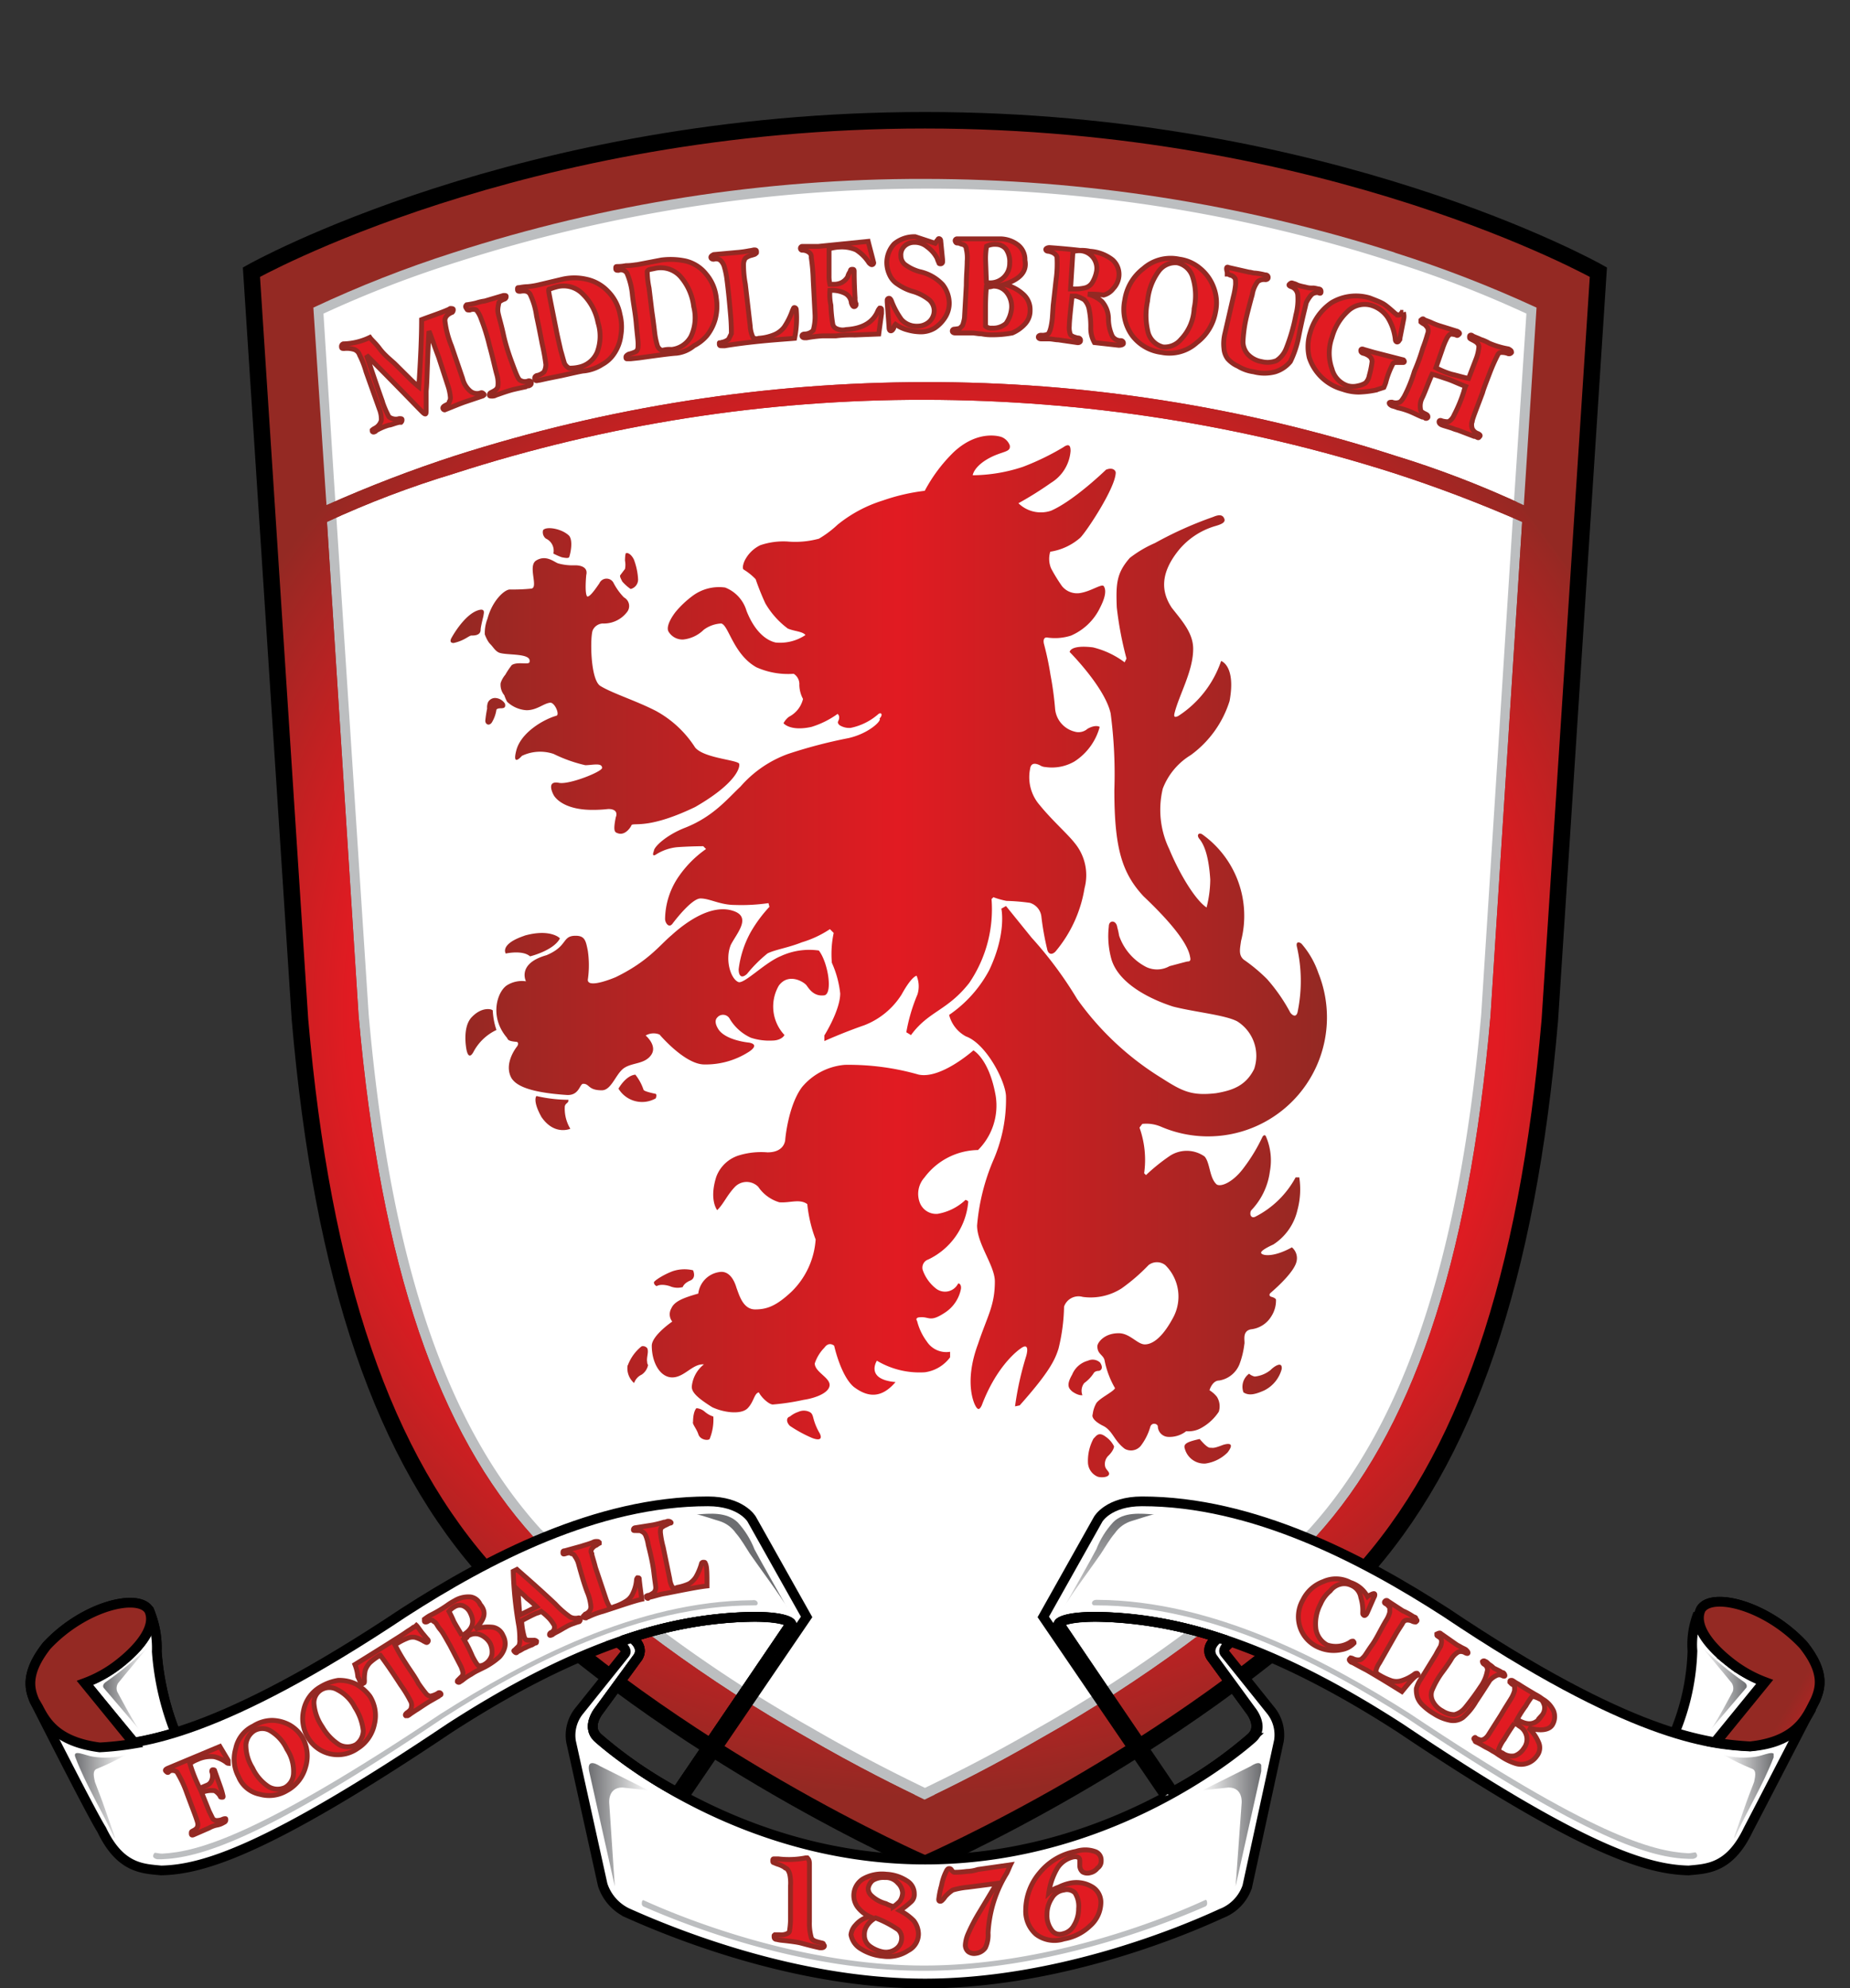 <svg id="Layer_1" data-name="Layer 1" xmlns="http://www.w3.org/2000/svg" xmlns:xlink="http://www.w3.org/1999/xlink" width="190.57" height="204.68" viewBox="0 0 190.57 204.68"><rect x="0" y="0" width="190.57" height="204.68" fill="#333333" stroke="none"/><defs><style>.cls-1,.cls-10,.cls-13,.cls-16,.cls-2,.cls-3,.cls-5{fill:none;}.cls-2{clip-path:url(#clip-path);}.cls-3{clip-path:url(#clip-path-2);}.cls-11,.cls-12,.cls-4{fill:#fff;}.cls-5{stroke:#bcbec0;stroke-width:2px;}.cls-10,.cls-12,.cls-13,.cls-20,.cls-5{stroke-miterlimit:3.86;}.cls-6{clip-path:url(#clip-path-3);}.cls-7{fill:#942923;}.cls-8{fill:url(#radial-gradient);}.cls-9{fill:url(#linear-gradient);}.cls-10,.cls-11,.cls-12,.cls-13,.cls-15,.cls-16,.cls-18,.cls-28,.cls-30{stroke:#000;}.cls-10{stroke-width:1.7px;}.cls-14{clip-path:url(#clip-path-4);}.cls-15{fill:url(#linear-gradient-2);}.cls-17{clip-path:url(#clip-path-5);}.cls-18{fill:url(#linear-gradient-3);}.cls-19{fill:#bcbec0;}.cls-20{fill:#e11b22;stroke:#942923;stroke-width:0.5px;}.cls-21{clip-path:url(#clip-path-6);}.cls-22{fill:url(#linear-gradient-4);}.cls-23{clip-path:url(#clip-path-7);}.cls-24{fill:url(#linear-gradient-5);}.cls-25{clip-path:url(#clip-path-8);}.cls-26{fill:url(#linear-gradient-6);}.cls-27{clip-path:url(#clip-path-9);}.cls-28{fill:url(#linear-gradient-7);}.cls-29{clip-path:url(#clip-path-10);}.cls-30{fill:url(#linear-gradient-8);}.cls-31{clip-path:url(#clip-path-11);}.cls-32{fill:url(#linear-gradient-9);}.cls-33{clip-path:url(#clip-path-12);}.cls-34{fill:url(#linear-gradient-10);}.cls-35{clip-path:url(#clip-path-13);}.cls-36{fill:url(#linear-gradient-11);}.cls-37{clip-path:url(#clip-path-14);}.cls-38{fill:url(#linear-gradient-12);}.cls-39{clip-path:url(#clip-path-15);}.cls-40{fill:url(#linear-gradient-13);}</style><clipPath id="clip-path"><path class="cls-1" d="M130.13,160.3s-1.35.87-.67,2l4,5.47s1.44,1.72.09,2.88a44.73,44.73,0,0,1-8.06,5.56l-11.7-17.37s.38-.67,3.83-.67A42.75,42.75,0,0,1,130.13,160.3Z"/></clipPath><clipPath id="clip-path-2"><path class="cls-1" d="M69.78,160.3s1.34.87.67,2l-4,5.47s-1.44,1.72-.1,2.88a44.73,44.73,0,0,0,8.06,5.56l11.8-17.37s-.38-.67-3.83-.67A42.85,42.85,0,0,0,69.78,160.3Z"/></clipPath><clipPath id="clip-path-3" transform="translate(-4.72 8.28)"><path class="cls-1" d="M38.4,45.45l3.26,50.86c2.31,26,8.26,42.88,18,53.63a145.52,145.52,0,0,0,28.11,20.63c5.28,3.07,9.6,5.18,12.19,6.43,2.59-1.25,6.91-3.36,12.19-6.43a145.52,145.52,0,0,0,28.11-20.63c9.78-10.75,15.73-27.63,18-53.63l3.26-50.86a140.46,140.46,0,0,0-13.15-5A159.53,159.53,0,0,0,100,32.88a156.78,156.78,0,0,0-48.45,7.58A100.08,100.08,0,0,0,38.4,45.45Zm110-27.73A159.6,159.6,0,0,0,99.9,10.14a156.83,156.83,0,0,0-48.45,7.58A119.43,119.43,0,0,0,37,23.39l1.35,20.34a134.22,134.22,0,0,1,13.24-5.09A159.53,159.53,0,0,1,100,31.06a156.48,156.48,0,0,1,48.45,7.58,101.69,101.69,0,0,1,13.24,5.09L163,23.39A124.49,124.49,0,0,0,148.36,17.72ZM100,4.1c41.64,0,69.37,15.64,69.37,15.64l-5,77c-2.3,26.58-8.54,45.19-19.76,57.38C125.71,172.49,100,183.62,100,183.62s-25.71-11.13-44.62-29.55c-11.22-12.19-17.46-30.8-19.76-57.38l-5-76.95S58.36,4.1,100,4.1Z"/></clipPath><radialGradient id="radial-gradient" cx="220.27" cy="-9.38" r="179.92" gradientTransform="matrix(0.45, 0, 0, -0.45, -3.89, 99.89)" gradientUnits="userSpaceOnUse"><stop offset="0" stop-color="#e11b22"/><stop offset="0.73" stop-color="#e11b22"/><stop offset="1" stop-color="#942923"/></radialGradient><linearGradient id="linear-gradient" x1="51.26" y1="111.83" x2="141.36" y2="111.83" gradientTransform="matrix(1, 0, 0, -1, 0, 202)" gradientUnits="userSpaceOnUse"><stop offset="0" stop-color="#942923"/><stop offset="0.51" stop-color="#e11b22"/><stop offset="1" stop-color="#942923"/></linearGradient><clipPath id="clip-path-4" transform="translate(-4.72 8.28)"><path class="cls-3" d="M69.78,160.3s1.34.87.67,2l-4,5.47s-1.44,1.72-.1,2.88a44.73,44.73,0,0,0,8.06,5.56l11.8-17.37s-.38-.67-3.83-.67A42.85,42.85,0,0,0,69.78,160.3Z"/></clipPath><linearGradient id="linear-gradient-2" x1="-6157.46" y1="7670.79" x2="-6140.08" y2="7670.79" gradientTransform="matrix(0.42, -1.15, 1.29, 0.47, -7291.68, -10478.9)" xlink:href="#linear-gradient"/><clipPath id="clip-path-5" transform="translate(-4.72 8.28)"><path class="cls-1" d="M8.66,167.5l-.39-.67c-.48-1.15-1-2.78,1.25-5.66,3.84-4.13,9.5-5.47,10.56-3.65.76,1.63-.87,3.74-3.07,5.47a13,13,0,0,1-3.56,2l5.09,6.24a30.84,30.84,0,0,1-3.55.39C10.58,171.05,9.43,169,8.66,167.5Z"/></clipPath><linearGradient id="linear-gradient-3" x1="-2637.35" y1="7949.56" x2="-2623.04" y2="7949.56" gradientTransform="matrix(0.94, -0.53, 0.65, 1.13, -2665.39, -10217.92)" xlink:href="#linear-gradient"/><clipPath id="clip-path-6" transform="translate(-4.72 8.28)"><path class="cls-1" d="M180,161.26a34,34,0,0,0,4.41,3.65c.39.29.2.57.2.57L181,169.71c.48-.58,2.21-3.84,2.21-3.84a1,1,0,0,0-.1-.87C182.42,164.14,180.4,161.74,180,161.26Z"/></clipPath><linearGradient id="linear-gradient-4" x1="179.98" y1="36.47" x2="184.71" y2="36.47" gradientTransform="matrix(1, 0, 0, -1, -4.72, 210.28)" gradientUnits="userSpaceOnUse"><stop offset="0" stop-color="#fff"/><stop offset="1" stop-color="#6d6e71"/></linearGradient><clipPath id="clip-path-7" transform="translate(-4.72 8.28)"><path class="cls-1" d="M20,161.26a34,34,0,0,1-4.41,3.65c-.39.29-.2.57-.2.57L19,169.71c-.48-.58-2.21-3.84-2.21-3.84a1,1,0,0,1,.1-.87C17.58,164.14,19.6,161.74,20,161.26Z"/></clipPath><linearGradient id="linear-gradient-5" x1="-7181.75" y1="36.47" x2="-7177.01" y2="36.47" gradientTransform="translate(-7166.41 210.28) rotate(180)" xlink:href="#linear-gradient-4"/><clipPath id="clip-path-8" transform="translate(-4.72 8.28)"><path class="cls-1" d="M182.23,172.39a8,8,0,0,0,3.36.19c.76-.09,2.2-.86,1.82.1-1.06,2.78-2.78,5.57-4,8.25-.38.77.29-1.05,1-3.07.29-.86.67-1.82,1-2.68.09-.48.29-1.16-.19-1.35A25.78,25.78,0,0,1,182.23,172.39Z"/></clipPath><linearGradient id="linear-gradient-6" x1="182.16" y1="25.48" x2="187.48" y2="25.48" xlink:href="#linear-gradient-4"/><clipPath id="clip-path-9" transform="translate(-4.72 8.28)"><path class="cls-1" d="M191.34,167.5l.39-.77c.48-1.15,1.05-2.78-1.25-5.66-3.84-4.12-9.5-5.47-10.56-3.65-.76,1.64.87,3.75,3.07,5.47a13.24,13.24,0,0,0,3.56,2l-5.09,6.24a32.89,32.89,0,0,0,3.55.38C189.33,171.05,190.57,169,191.34,167.5Z"/></clipPath><linearGradient id="linear-gradient-7" x1="984.92" y1="2968.28" x2="999.23" y2="2968.28" gradientTransform="matrix(0.94, 0.53, 0.65, -1.13, -2665.39, 2997.94)" xlink:href="#linear-gradient"/><clipPath id="clip-path-10" transform="translate(-4.72 8.28)"><path class="cls-2" d="M130.13,160.3s-1.35.87-.67,2l4,5.47s1.44,1.72.09,2.88a44.73,44.73,0,0,1-8.06,5.56l-11.7-17.37s.38-.67,3.83-.67A42.75,42.75,0,0,1,130.13,160.3Z"/></clipPath><linearGradient id="linear-gradient-8" x1="-312.91" y1="5827.1" x2="-295.54" y2="5827.1" gradientTransform="matrix(0.42, 1.15, 1.29, -0.47, -7291.68, 3264.4)" xlink:href="#linear-gradient"/><clipPath id="clip-path-11" transform="translate(-4.72 8.28)"><path class="cls-1" d="M123.6,147.64c-.28,0-1.92.57-2.3.67a3.22,3.22,0,0,0-1.73,1.25c-.57.67-1,1.44-1.44,2.11-.67,1-3.35,4.6-3.83,5.56.48-.86,2.78-4.89,3.35-6a8.9,8.9,0,0,1,1.73-2.78C120.44,147.35,122.26,147.54,123.6,147.64Z"/></clipPath><linearGradient id="linear-gradient-9" x1="-122.15" y1="217.75" x2="-122.15" y2="229.75" gradientTransform="matrix(1.06, 0, 0, -1.04, 244.74, 394.96)" xlink:href="#linear-gradient-4"/><clipPath id="clip-path-12" transform="translate(-4.72 8.28)"><path class="cls-1" d="M76.49,147.64c.29,0,1.92.57,2.31.67a3.23,3.23,0,0,1,1.72,1.25c.58.67,1,1.44,1.44,2.11.67,1,3.36,4.6,3.84,5.56-.48-.86-2.78-4.89-3.36-6a8.9,8.9,0,0,0-1.73-2.78C79.56,147.35,77.84,147.54,76.49,147.64Z"/></clipPath><linearGradient id="linear-gradient-10" x1="-7323.51" y1="194.32" x2="-7323.51" y2="206.31" gradientTransform="matrix(-1.06, 0, 0, -1.04, -7711.24, 394.96)" xlink:href="#linear-gradient-4"/><clipPath id="clip-path-13" transform="translate(-4.72 8.28)"><path class="cls-1" d="M132,185.92l2.59-11.61c.48-1.82-1-.77-1-.77l-5,2.5,2.68-.29c1.54,0,1.35,1.63,1.35,1.63Z"/></clipPath><linearGradient id="linear-gradient-11" x1="128.33" y1="22.36" x2="134.62" y2="22.36" xlink:href="#linear-gradient-4"/><clipPath id="clip-path-14" transform="translate(-4.72 8.28)"><path class="cls-1" d="M68.05,185.92l-2.59-11.61c-.48-1.82,1.05-.77,1.05-.77l5,2.5-2.68-.29c-1.54,0-1.35,1.63-1.35,1.63Z"/></clipPath><linearGradient id="linear-gradient-12" x1="-7469.82" y1="22.36" x2="-7463.53" y2="22.36" gradientTransform="translate(-7402.84 210.28) rotate(180)" xlink:href="#linear-gradient-4"/><clipPath id="clip-path-15" transform="translate(-4.72 8.28)"><path class="cls-1" d="M17.68,172.39a8,8,0,0,1-3.36.19c-.77-.09-2.21-.86-1.82.1,1.05,2.78,2.78,5.57,4,8.25.38.77-.29-1.05-1-3.07-.29-.86-.68-1.82-1-2.68-.1-.48-.29-1.16.19-1.35A26.67,26.67,0,0,0,17.68,172.39Z"/></clipPath><linearGradient id="linear-gradient-13" x1="-7167.94" y1="25.48" x2="-7162.62" y2="25.48" gradientTransform="translate(-7154.9 210.28) rotate(180)" xlink:href="#linear-gradient-4"/></defs><title>middlesbrough-fc-logo-freelogovectors.net_</title><path class="cls-4" d="M38.11,41,37,23.39a115.79,115.79,0,0,1,14.59-5.67A159.53,159.53,0,0,1,100,10.14a156.78,156.78,0,0,1,48.45,7.58A115.79,115.79,0,0,1,163,23.39l-1.35,20.34-3.35,52.48c-2.31,26-8.26,42.89-18,53.63a145.52,145.52,0,0,1-28.11,20.63c-5.28,3.07-9.6,5.18-12.19,6.43-2.59-1.25-6.91-3.36-12.19-6.43A145.52,145.52,0,0,1,59.7,149.84c-9.78-10.74-15.73-27.63-18-53.63L38.11,41Z" transform="translate(-4.72 8.28)"/><path class="cls-5" d="M38.11,41,37,23.39a115.79,115.79,0,0,1,14.59-5.67A159.53,159.53,0,0,1,100,10.14a156.78,156.78,0,0,1,48.45,7.58A115.79,115.79,0,0,1,163,23.39l-1.35,20.34-3.35,52.48c-2.31,26-8.26,42.89-18,53.63a145.52,145.52,0,0,1-28.11,20.63c-5.28,3.07-9.6,5.18-12.19,6.43-2.59-1.25-6.91-3.36-12.19-6.43A145.52,145.52,0,0,1,59.7,149.84c-9.78-10.74-15.73-27.63-18-53.63L38.11,41Z" transform="translate(-4.72 8.28)"/><g class="cls-6"><rect class="cls-7" x="11.91" width="166.18" height="202.83"/><circle class="cls-8" cx="94.9" cy="104.1" r="80.69"/></g><path class="cls-9" d="M68.34,77.5c-.29-.1-.48-.19-.19-1.63.19-.48,0-.86-.77-.86a13.54,13.54,0,0,1-1.63.09c-3.27,0-4-1.53-4-1.53s-.87-1.54.57-1.25c1.06.19,4.42-1.15,4.42-1.54,0-.57-1-.28-1.73-.28a14.78,14.78,0,0,1-3.26-1.16,4.35,4.35,0,0,0-3.27.2s-1.05,1.24-.57-.58,2.78-3.17,4.12-3.55c.39-.1-.19-1.44-.67-1.34-.67.09-1.34.77-2.4.77a3.19,3.19,0,0,1-2-.87,4.08,4.08,0,0,1-.29-.67,1.69,1.69,0,0,1-.38-1.25,2.49,2.49,0,0,1,.48-.86,8,8,0,0,1,.67-1c.57-.38,1.73,0,1.82-.29.29-1-2.4-.67-3.16-1-.39-.19-.58-.57-.87-.86s-.48-.77-.57-1a4,4,0,0,1,.28-1.63c.48-1.82,1.73-3,2.31-3a18.73,18.73,0,0,0,2.2-.09c.77-.1-.38-2.3.48-2.88,1.06-.67,1.92.19,2.31.29a5.61,5.61,0,0,0,1.72.19c.58,0,1.35.19,1.15,1,0,0-.19,1.92.1,2.21.29.09,1-1,1.25-1.35a.81.81,0,0,1,1.44-.09A6.16,6.16,0,0,0,69,53.23a1,1,0,0,1,.29,1.53,3,3,0,0,1-2.5,1.15,1.2,1.2,0,0,0-1,.67c-.29.58-.29,5.09.77,5.76,1.25.77,3.74,1.54,5.76,2.59a11.09,11.09,0,0,1,4,3.74c.86,1.06,4,1.25,4.51,1.63.19.2,0,1.92-4.51,4.51-4.61,2.21-6.14,1.63-6.53,1.83C69.68,76.92,69.1,77.79,68.34,77.5Zm23.5-16.22c.87.29,1.83-1.24,1.83-1.24a1.64,1.64,0,0,0-1.44-.67c-1.35.09-1.63.48-1.63.48A1.76,1.76,0,0,0,91.84,61.28Zm-2-4.6A13.4,13.4,0,0,1,92,55.91a.77.77,0,0,0-.87-.19A2.37,2.37,0,0,0,89.83,56.68ZM99.9,47.76a4.12,4.12,0,0,0-2.39,0c-1.35.48-1.73,1.05-1.64,1.15.1.29,1.06.19,1.83.19A3.32,3.32,0,0,0,99.9,47.76ZM92.13,67.71a50.61,50.61,0,0,0-6.23,1.63A11.84,11.84,0,0,0,81,72.7c-1.34,1.25-2.78,3.07-5.66,4.22-2,.77-3.26,2-3.26,2.4,0,0-.29.67.19.39a5,5,0,0,1,2.21-.77c1.44-.1,2.68-.1,2.68-.1l.29.29a11.2,11.2,0,0,0-2.78,2.78,7.87,7.87,0,0,0-1.44,4.42c0,.38.38,1,.77.48,0,0,1.92-2.59,2.88-2.59s2,.67,3.55.67a19.19,19.19,0,0,0,3.45-.19l.1.38a14.1,14.1,0,0,0-1.92,2.59,10.52,10.52,0,0,0-1.25,3.84c0,.67.29,1,.86.48a14,14,0,0,1,2.11-2.11c.77-.39,2.12-.58,3.55-1.15a10.78,10.78,0,0,0,2.88-1.35l.39.39a10.42,10.42,0,0,0-.19,3.07A10.36,10.36,0,0,1,91.27,94c0,1.73-1.63,4.32-1.63,4.32v.58s1.92-.87,4.12-1.63A7.91,7.91,0,0,0,97.6,94.1c1.06-1.92,1.54-1.92,1.54-1.92a2.82,2.82,0,0,1,.09,1.92A17.91,17.91,0,0,0,98.08,98s.19.1.48.29c1.82-2.49,3.74-2.49,6-5.37a13.49,13.49,0,0,0,2.3-8.64l.19-.19a8.41,8.41,0,0,0,1.35.38,21.16,21.16,0,0,1,2.4.2A1.68,1.68,0,0,1,112,86.14a28.42,28.42,0,0,0,.58,3.26c.1.57.48.67.86.29a13.49,13.49,0,0,0,3-6.53,5.2,5.2,0,0,0-1.06-4.7c-.67-.86-2.3-2.3-3.55-3.84a4.37,4.37,0,0,1-1-3.74c.09-.67.57-.58,1-.38a1.17,1.17,0,0,0,.58.19,4.62,4.62,0,0,0,3-.58A6.12,6.12,0,0,0,118,66.56s-.39-.29-1.25.19a1.41,1.41,0,0,1-1.34.29,2.67,2.67,0,0,1-2-2.3,33,33,0,0,0-.48-3.55,30,30,0,0,0-.67-3.17s-.19-.67.29-.67a5.42,5.42,0,0,0,2.49-.19,5.92,5.92,0,0,0,3-2.88c.29-.57.77-1.63.38-2.21-.19-.28-1.25.48-2.3.68a2,2,0,0,1-2-.68A17.15,17.15,0,0,1,113,50.25a2.51,2.51,0,0,1-.09-1.73A6.08,6.08,0,0,0,116,47.08c.67-.67,3.65-5.18,3.65-6.71,0-.19-.29-.58-1-.29,0,0-3.26,3.17-5.66,4.22a3.3,3.3,0,0,1-3.36-.77A36.45,36.45,0,0,0,113,41.42a4.21,4.21,0,0,0,2-3.26c0-.48-.1-.86-.77-.38a26.31,26.31,0,0,1-4.13,2,16.77,16.77,0,0,1-5.18.87s.1-1,2-1.92c1.25-.58,1.92-.48,1.82-1.15a1.48,1.48,0,0,0-.86-.87s-2.31-.86-4.9,1.54a16.07,16.07,0,0,0-3,4,20.33,20.33,0,0,0-4.32,1A13.93,13.93,0,0,0,91,45.74a10.77,10.77,0,0,1-1.92,1.44,9.29,9.29,0,0,1-3.26.29,7.41,7.41,0,0,0-2.78.38,3.49,3.49,0,0,0-1.63,1.63c-.2.48-.2.77-.1.87a5.86,5.86,0,0,1,1.25,1,25.9,25.9,0,0,0,1,2.49,8.64,8.64,0,0,0,2.31,2.59c.67.29,1.53.29,1.82.67a4.69,4.69,0,0,1-3.07.77c-.87-.19-2.11-1-3-3.26a3.69,3.69,0,0,0-2.2-2.4,4.56,4.56,0,0,0-3.36.86,10.12,10.12,0,0,0-1.73,1.63c-.38.48-1,1.44-.77,2a1.67,1.67,0,0,0,1.54.86,3.55,3.55,0,0,0,2.11-1A3.29,3.29,0,0,1,79,55.91c.76.1,1.24,3.17,3.64,4.51a8,8,0,0,0,3.84.67,1.25,1.25,0,0,1,.58,1.15,3.18,3.18,0,0,0,.38,1.44A2.79,2.79,0,0,1,86,65.51a2,2,0,0,0-.57.67s.67.86,2.87.38A9.2,9.2,0,0,0,91,65.22s.29.19.1.67c-.1.19-.1.29.09.48a1.87,1.87,0,0,0,1.15.29,6.19,6.19,0,0,0,2.88-1.44c.29-.19.48.09.1.48C95.59,65.89,94.24,67.23,92.13,67.71Zm-30.41-19a7,7,0,0,0,.86.38c.48.1.67.1.77,0,.19-.58.38-1.73,0-2.21-.77-.76-2.4-1-2.69-.57a.83.83,0,0,0,.29.86A1.36,1.36,0,0,1,61.72,48.72Zm-8.35,8.44c.77,0,.86-.38.86-.58s.1-.67.29-1.44c0-.19.29-.86-.58-.57-1.43.48-2.68,2.78-2.68,2.78s-.39.58.19.58C52.7,57.64,53.08,57.06,53.37,57.16Zm3.07,7.48c.29,0,.38-.19.29-.48a1.27,1.27,0,0,0-1-.57A.83.83,0,0,0,55,64a1.38,1.38,0,0,0-.1.67,12.33,12.33,0,0,0-.19,1.25c0,.38.39.58.67.19a3.55,3.55,0,0,0,.48-1.34C56,64.64,56.15,64.64,56.44,64.64ZM68.63,50.92c-.1.1,0,.29.19.67a4.76,4.76,0,0,0,.86.77,1,1,0,0,0,.77-1,6.74,6.74,0,0,0-.39-1.92c-.09-.29-.48-.87-.86-.77-.1.1-.1.77-.1.77a2.22,2.22,0,0,1,0,.86C68.91,50.54,68.63,50.92,68.63,50.92Zm39.24,34.35s.57,2.5-1.25,6.33a12.94,12.94,0,0,1-4.13,4.61,3.49,3.49,0,0,0,1.73,2.21c2.11.76,4.13,4.7,4.13,6.23a15.69,15.69,0,0,1-1.35,6.62,21.72,21.72,0,0,0-1.63,6.62c0,1.92,1.83,4.13,1.83,5.76,0,2.5-.77,3.55-1.73,6.43-1.54,4.13-.29,6.33-.29,6.33.29.58.48.39.67,0,1.63-4.32,4-5.85,4-5.85.77-.58.77.1.58.77a31.69,31.69,0,0,0-1.15,5.18l.48-.1c3.07-3.45,3.64-4.7,4-5.85a19.51,19.51,0,0,0,.57-4.32,1.58,1.58,0,0,1,1.92-1,5.91,5.91,0,0,0,4-.87,19.35,19.35,0,0,0,2.78-2.4,1.4,1.4,0,0,1,1.73,0,4.55,4.55,0,0,1,.77,5.47c-1.25,2.31-2.3,2.69-2.88,2.69-.77,0-1.54-1.15-2.69-1.15-1.53,0-2.2,1-2.2,1.34,0,.87.67.87.76,1.54a9.23,9.23,0,0,0,1.06,2.78c-.19.38-1.54,1-1.92,1.53a3,3,0,0,0-.38,1.16s-.29.48,1,1.15c1.06.48,1.15,1.53,2.3,2.4a1.31,1.31,0,0,0,1.64-.29,5.87,5.87,0,0,0,1-2c.19-.48.77-.28.77,0a1.11,1.11,0,0,0,1,1.06,2.79,2.79,0,0,0,1.92-.58,2.69,2.69,0,0,0,1.63-.38,5.12,5.12,0,0,0,1.73-1.63,1.84,1.84,0,0,0-.2-1.54,3,3,0,0,0-.76-.67s.28-1,1-1a2.72,2.72,0,0,0,2.11-1.73,8.83,8.83,0,0,0,.48-2c.1-.29-.29-1.34.67-1.54a2.8,2.8,0,0,0,2.11-1.34,3,3,0,0,0,.48-1.73c-.09-.19-.48-.28-.48-.28-.28-.1-.19-.29-.09-.39,1-.86,2.49-2.3,2.69-3.26a1.45,1.45,0,0,0-.48-1.44c-1.92,1.06-3.07.86-3.17.58s1.25-.87,1.25-.87a5.74,5.74,0,0,0,2.49-3.55,8.13,8.13,0,0,0,.19-3.36h-.38A9.71,9.71,0,0,1,134,117c-.48.19-.58-.38-.39-.67a7.11,7.11,0,0,0,1.92-4,6.21,6.21,0,0,0-.38-3.55c-.1-.29-.29-.19-.39,0a17.73,17.73,0,0,1-1.92,3.17c-1.05,1.43-2.3,2-2.78,1.72-.77-.67-.67-2.2-1.25-2.88a3.18,3.18,0,0,0-3.55-.09,19.45,19.45,0,0,0-2.49,2l-.19-.19a9.89,9.89,0,0,0-.48-4.7l.29-.38a3.86,3.86,0,0,1,1.91.28,12.25,12.25,0,0,0,16.22-15.83,9.07,9.07,0,0,0-1.73-3c-.38-.29-.57-.1-.48.29a15.67,15.67,0,0,1,.1,6.62c-.1.67-.48.57-.77.19a18,18,0,0,0-2.4-3.46,17.48,17.48,0,0,0-2.4-2c-.57-.48-.38-1.15-.28-1.92a10.3,10.3,0,0,0-3.94-10.94c-.38-.29-.67,0-.38.39.57.67,1,1.91,1.15,4.22a12,12,0,0,1-.38,2.88c-1.16-.77-2.79-3.46-3.84-6a9.32,9.32,0,0,1-.67-6.24,6.94,6.94,0,0,1,2.88-3.45,10.93,10.93,0,0,0,4-5.57c.67-3.64-.87-4.12-.87-4.12a10.93,10.93,0,0,1-4.41,5.66c-.39.19-.48.09-.39-.29.48-1.92,1.92-4.32,1.92-6.62,0-1.63-1.15-2.88-2.2-4.22-1.16-1.73-1.16-3.65.76-6a7.68,7.68,0,0,1,3.65-2.4c.67-.19,1.15-.38,1-.77s-.48-.48-1.15-.19a38.62,38.62,0,0,0-6,2.69,12,12,0,0,0-2.59,1.53c-1.34,1.54-1.44,2.59-1.34,5.09a35.87,35.87,0,0,0,1,5.27l-.19.39a9,9,0,0,0-3.26-1.54c-2.4-.29-2.4.48-2.4.48s3.64,3.65,4.22,6.33a47.78,47.78,0,0,1,.38,7.87c0,5.95.77,8.54,3,10.94,1.92,1.82,4.51,4.51,4.8,6.24.09.38,0,.48-.29.48-.77.19-1.06.28-1.83.48a2.6,2.6,0,0,1-2.39.09A5.71,5.71,0,0,1,120,88.05a7.74,7.74,0,0,0-.19-.86c-.1-.77-.87-.77-.87-.09a8.78,8.78,0,0,0,.29,3.45c.86,2.69,4.51,4.22,6.33,4.8,2.21.57,5.38.86,6.62,1.53a4.2,4.2,0,0,1,1.73,4.9c-.86,1.72-2.21,2.2-3.93,2.49-2.5.29-3.46-.19-5.57-1.54a29.9,29.9,0,0,1-8.73-8.15,40.37,40.37,0,0,0-4.7-6.33L108.35,85Zm25.52,47.88a1.66,1.66,0,0,0-.58,1.92c.58.38,1.25.19,2.12-.19a3.46,3.46,0,0,0,1.82-2.21c.09-.86-.77-.29-1.15.1a3.06,3.06,0,0,1-1.63.67A1.33,1.33,0,0,1,133.39,133.15Zm-5.09,6.72c-1.24.28-1.72.48-1.53,1a2.07,2.07,0,0,0,2.11,1.53,4,4,0,0,0,2.3-1.15c.87-1.15-.19-.86-.48-.77-1,.39-1,.29-1.34.29S128.3,139.87,128.3,139.87Zm-8.82.76a2.6,2.6,0,0,0-.87-1c-.76-.58-1,0-1.24.19a4.8,4.8,0,0,0-.58,2.4,1.64,1.64,0,0,0,1,1.53c.29.1,1,.1,1.15-.19s-.29-.48-.38-.86a1.19,1.19,0,0,1,.38-1.15C119.48,141,119.48,140.63,119.48,140.63Zm-1.63-7.77c.28,0,.57-.29.19-.86a1.13,1.13,0,0,0-1.25-.19,2.43,2.43,0,0,0-1.63,1.44c-.67,1.15-.29,1.44,0,1.72.67.48,1.06.39,1.06.39a1.28,1.28,0,0,1,.19-1.25,3.8,3.8,0,0,0,1-1.06C117.56,132.86,117.85,132.86,117.85,132.86Zm-12.38-22.74a6.47,6.47,0,0,0,1.82-5.56c-.67-3.84-2.3-4.7-2.3-4.7s-3.36,3-5.66,2.49a26.19,26.19,0,0,0-7.58-1,6.43,6.43,0,0,0-4.42,2.3c-1.43,1.92-1.72,5.37-1.72,5.37s0,1.34-1.83,1.34a7.87,7.87,0,0,0-2.87.29,3.63,3.63,0,0,0-2.4,2.21c-.77,2.4.09,3.45.09,3.45.68-.67,1-1.53,1.83-2.4a1.68,1.68,0,0,1,2.4,0A4,4,0,0,0,85,115.5c1.06.09,2.11-.39,2.88.19a14.19,14.19,0,0,0,.86,3.64,8.3,8.3,0,0,1-2.49,5.38c-1.54,1.44-2.5,1.82-3.74,1.82s-1.63-1.44-1.92-2.21c-.29-1-.87-1.82-1.82-1.63a2.55,2.55,0,0,0-2.12,2.21c-1.72.48-2.49.86-2.78,1.53a1.2,1.2,0,0,0,.1,1.35s-2.11,1.44-2.11,2.49c0,1.73.86,3.26,2.11,3.26s2.11-1.44,3.26-1.34a3.3,3.3,0,0,0-1.25,2.3c0,.58.58,1.15,2.11,2.11,1.25.58,3,.77,3.65.1s.67-1.54,1.15-1.63c.29.57,1.06,1.25,1.44,1.25a23.62,23.62,0,0,0,3.17-.48c1.34-.2,2.68-.77,2.68-1.54s-1.53-1.34-1.53-2.21a4.19,4.19,0,0,1,1-1.63c.48-.67,1-.19,1-.19s.67,3.07,2,4.22c1.63,1.25,3,1.06,4.32-.48-3.17-.28-1.92-2.2-1.92-2.2A8.56,8.56,0,0,0,100,133a3.89,3.89,0,0,0,2.59-1.54v-.57a2.39,2.39,0,0,1-2.4-1.06,6,6,0,0,1-1-2.11c-.2-.29.09-.38.28-.38,1-.1,1,.57,2.59-.48a3.77,3.77,0,0,0,1.64-2.4c.09-.48-.2-.67-.29-.58a1.51,1.51,0,0,1-2.3.48,4.16,4.16,0,0,1-1.35-1.92.89.89,0,0,1,.58-1.05,7.26,7.26,0,0,0,4.12-5.95c0-.1-.28-.19-.28-.19a5.51,5.51,0,0,1-2.88,1.44,1.8,1.8,0,0,1-1.83-1.15,2.52,2.52,0,0,1,.48-2.59A7,7,0,0,1,105.47,110.12Zm-19.38,28.4a13.73,13.73,0,0,0,2.3,1.25c.77.29,1.06.1.77-.48a6,6,0,0,1-.67-1.63c-.1-.38-.2-.48-.39-.58a1.35,1.35,0,0,0-1.15,0,2.63,2.63,0,0,0-.86.48C85.7,137.66,85.7,138.14,86.09,138.52Zm-10-.38c0,.29.38.67.57,1.25s1,.67,1.16.48a5.27,5.27,0,0,0,.38-2.31,2.56,2.56,0,0,1-.86-.48,1.5,1.5,0,0,0-.87-.38C76.59,136.6,76.11,136.8,76.11,138.14Zm-6.72-5.85a2,2,0,0,0,.67,1.82,1.47,1.47,0,0,1,.77-.86,1.56,1.56,0,0,0,.67-1,.45.45,0,0,1-.09-.29c-.1-.48.19-1.06,0-1.44a.56.56,0,0,0-.58-.19A4.51,4.51,0,0,0,69.39,132.29ZM74,122.6c-1,.38-1.92,1-1.92,1.15a.43.43,0,0,0,.29.38s.38-.29,1.34,0a2,2,0,0,0,1.34.1s.1-.39.77-.67.29-1.06.29-1.06A3.83,3.83,0,0,0,74,122.6Zm-8.73-33c-.2-1-.29-1.54-1.25-1.54-1.44,0-.77,1.06-3,2-3.08.86-2.12,2.69-2.12,2.69a2.9,2.9,0,0,0-1.91.38c-1,.58-1.92,3.17-.1,5.37.19.19,0,.39,1,.48.19,0,.29.19.09.48,0,0-1.43,1.73-.57,3.26.38.58,1.34,1.44,5.66,1.73,1.34.1,1.34-1.15,1.73-1.15.67,0,.48.67,1.92.67,1,0,1.44-1.73,2.3-2.3s2.11-.38,2.78-1.34-.57-2-.57-2a1.62,1.62,0,0,1,1.43-.1s2.6,3.08,4.61,3.08a8.22,8.22,0,0,0,4.51-1.25s1.34-.77.1-1c0,0-2.21-.19-3.07-1.25,0,0-.68-.86-.2-1.34a.78.78,0,0,1,1.25.09,4.89,4.89,0,0,0,2.21,2,6.05,6.05,0,0,0,2.2.29c.87,0,1.25-.48,1.25-.58a4.28,4.28,0,0,1-.57-5.08c1-1.35,2.59-.39,2.87,0s.77,1.15,1.83,1c.86-.2.38-3.36-.58-4.61a7,7,0,0,0-3.93.58c-1.63.67-3.65,2.78-4.32,2.68C80,92.56,79.37,90.55,80,89c.58-1.15,2.11-2.78.39-3.45C77.93,84.6,75,87,73.9,88c-1.25,1.05-2.4,2.69-5.75,4.32,0,0-2.88,1.24-2.88.28A10.39,10.39,0,0,0,65.27,89.59Zm-6.53-1.54c-2.59.87-1.92,1.83-1.92,1.83s1.73-.39,2.5.29c0,0,2.4-.58,3.07-1.83C62.48,88.34,61.43,87.29,58.74,88.05Zm-5.56,8.54c-.77,1-.48,2.88-.39,3.27s.29.86.68.19a5.18,5.18,0,0,1,2.39-2.3,7.23,7.23,0,0,1-.38-2C55.48,95.63,54.33,95.25,53.18,96.59Zm7.29,10.08c1.34,2,3,1.25,3,1.25a4,4,0,0,1-.57-2.31c.09-.38.38-.28.38-.67a15.16,15.16,0,0,1-3.26-.38C60,104.46,59.51,104.94,60.47,106.67Zm9.69-4.32c-1,.1-1.73,1.44-1.73,1.44a2.84,2.84,0,0,0,3.84,1s.19-.48-.09-.48c-.87-.19-1.06-.29-1.16-.38A5.14,5.14,0,0,0,70.16,102.35Z" transform="translate(-4.72 8.28)"/><path class="cls-10" d="M100,4.1c41.64,0,69.37,15.64,69.37,15.64l-5,77c-2.3,26.58-8.54,45.19-19.76,57.38C125.71,172.49,100,183.62,100,183.62s-25.71-11.13-44.62-29.55c-11.22-12.19-17.46-30.8-19.76-57.38l-5-76.95S58.36,4.1,100,4.1Z" transform="translate(-4.72 8.28)"/><path class="cls-11" d="M18.54,171.15l-5.09-6.24a13.24,13.24,0,0,0,3.56-2c2.2-1.72,3.74-3.93,3-5.56a9.83,9.83,0,0,1,.86,4.41,28.1,28.1,0,0,0,1.92,8.35A40.5,40.5,0,0,1,18.54,171.15Z" transform="translate(-4.72 8.28)"/><path class="cls-12" d="M18.54,171.15l-5.09-6.24a13.24,13.24,0,0,0,3.56-2c2.2-1.72,3.74-3.93,3-5.56a9.83,9.83,0,0,1,.86,4.41,28.1,28.1,0,0,0,1.92,8.35A40.5,40.5,0,0,1,18.54,171.15Z" transform="translate(-4.72 8.28)"/><path class="cls-1" d="M180,157.33a9.83,9.83,0,0,0-.86,4.41,28.1,28.1,0,0,1-1.92,8.35" transform="translate(-4.72 8.28)"/><path class="cls-13" d="M181.36,171.15" transform="translate(-4.72 8.28)"/><path class="cls-13" d="M181.36,171.15" transform="translate(-4.72 8.28)"/><path class="cls-4" d="M177.24,170.09a34.11,34.11,0,0,0,4.12,1l5.09-6.24a12.9,12.9,0,0,1-3.55-2c-2-1.54-3.55-3.46-3.26-5a8.6,8.6,0,0,0-.58,3.84A23.69,23.69,0,0,1,177.24,170.09Z" transform="translate(-4.72 8.28)"/><path class="cls-13" d="M177.24,170.09a34.11,34.11,0,0,0,4.12,1l5.09-6.24a12.9,12.9,0,0,1-3.55-2c-2-1.54-3.55-3.46-3.26-5a8.6,8.6,0,0,0-.58,3.84A23.69,23.69,0,0,1,177.24,170.09Z" transform="translate(-4.72 8.28)"/><path class="cls-13" d="M74.38,176.23" transform="translate(-4.72 8.28)"/><path class="cls-4" d="M74.38,176.23l11.8-17.37s-.38-.67-3.83-.67c-11.42,0-22.65,5.86-31.28,11.42-19,12.76-25.53,14.58-29.75,14.68-1.92-.19-4.22-.19-6.14-4.22-.67-1.34-5.08-9.88-6.43-12.57h.1c.77,1.44,1.92,3.55,6.33,3.93,4.22-.09,12.38-1.05,31.38-13.81,8.63-5.47,19.76-11.42,31.28-11.42,3.45,0,4.51,1.82,4.51,1.82L88,158.1,75.44,176.52Z" transform="translate(-4.72 8.28)"/><path class="cls-13" d="M75.25,176.61l12.56-18.42-5.66-10.07s-1.05-1.83-4.51-1.83c-11.41,0-22.64,5.86-31.27,11.42-19,12.67-27.16,13.63-31.38,13.72-4.41-.38-5.47-2.4-6.33-3.93" transform="translate(-4.72 8.28)"/><path class="cls-11" d="M131.57,160.78s-1.06.67-.67,1.15l4.7,5.86a4,4,0,0,1,.86,3.16l-3.26,15a4.53,4.53,0,0,1-2.69,2.78c-5,2.31-17.46,7.2-30.51,7.2-13.24,0-25.81-5.09-30.7-7.29a4.87,4.87,0,0,1-2.5-2.88L63.54,171a4,4,0,0,1,.86-3.16l4.7-5.86c.39-.48-.76-1.15-.76-1.15l1.44-.48s1.34.87.67,2l-4,5.47s-1.44,1.72-.1,2.88c0,0,13.63,12.47,33.68,12.47s33.68-12.47,33.68-12.47c1.34-1.16-.1-2.88-.1-2.88l-4-5.47c-.67-1.15.67-2,.67-2Z" transform="translate(-4.72 8.28)"/><path class="cls-1" d="M131.57,160.78s-1.06.67-.67,1.15l4.7,5.86a4,4,0,0,1,.86,3.16l-3.26,15a4.53,4.53,0,0,1-2.69,2.78c-5,2.31-17.46,7.2-30.51,7.2-13.24,0-25.81-5.09-30.7-7.29a4.87,4.87,0,0,1-2.5-2.88L63.54,171a4,4,0,0,1,.86-3.16l4.7-5.86c.39-.48-.76-1.15-.76-1.15l1.44-.48s1.34.87.67,2l-4,5.47s-1.44,1.72-.1,2.88c0,0,13.63,12.47,33.68,12.47s33.68-12.47,33.68-12.47c1.34-1.16-.1-2.88-.1-2.88l-4-5.47c-.67-1.15.67-2,.67-2Z" transform="translate(-4.72 8.28)"/><g class="cls-14"><polygon class="cls-15" points="66.5 161.48 59.21 181.44 74.46 186.91 81.66 167.04 66.5 161.48"/></g><path id="SVGID" class="cls-16" d="M69.78,160.3s1.34.87.67,2l-4,5.47s-1.44,1.72-.1,2.88a44.73,44.73,0,0,0,8.06,5.56l11.8-17.37s-.38-.67-3.83-.67A42.85,42.85,0,0,0,69.78,160.3Z" transform="translate(-4.72 8.28)"/><path id="SVGID-2" data-name="SVGID" class="cls-16" d="M69.78,160.3s1.34.87.67,2l-4,5.47s-1.44,1.72-.1,2.88a44.73,44.73,0,0,0,8.06,5.56l11.8-17.37s-.38-.67-3.83-.67A42.85,42.85,0,0,0,69.78,160.3Z" transform="translate(-4.72 8.28)"/><path class="cls-4" d="M124.75,176.61l-12.56-18.42,5.66-10.07s1.05-1.83,4.51-1.83c11.41,0,22.64,5.86,31.27,11.42,19,12.76,27.16,13.63,31.38,13.82,4.41-.38,5.47-2.4,6.33-3.93-1.34,2.59-5.66,11.13-6.43,12.56-1.91,3.94-4.12,4-6.14,4.23-4.22-.1-10.74-2-29.74-14.68-8.64-5.47-19.77-11.42-31.28-11.42-3.45,0-3.84.67-3.84.67l11.8,17.37Z" transform="translate(-4.72 8.28)"/><path class="cls-13" d="M124.75,176.61l-12.56-18.42,5.66-10.07s1.05-1.83,4.51-1.83c11.41,0,22.64,5.86,31.27,11.42,19,12.76,27.16,13.63,31.38,13.82,4.41-.38,5.47-2.4,6.33-3.93" transform="translate(-4.72 8.28)"/><path class="cls-13" d="M74.38,176.23l11.8-17.37s-.38-.67-3.83-.67c-11.42,0-22.65,5.86-31.28,11.42-19,12.76-25.53,14.58-29.75,14.68-1.92-.19-4.22-.19-6.14-4.22-1-1.54-6.91-13.24-6.91-13.24-.48-1.15-1-2.78,1.25-5.66,3.84-4.13,9.5-5.47,10.56-3.65.76,1.63-.87,3.74-3.07,5.47a13,13,0,0,1-3.56,2l5.19,6.24" transform="translate(-4.72 8.28)"/><path class="cls-13" d="M125.62,176.23l-11.8-17.37s.38-.67,3.83-.67c11.42,0,22.65,5.86,31.28,11.42,19,12.76,25.53,14.58,29.75,14.68,1.92-.19,4.22-.19,6.14-4.22.86-1.63,6.91-13.34,6.91-13.34.48-1.15,1.05-2.78-1.25-5.66-3.84-4.12-9.5-5.47-10.56-3.65-.76,1.64.87,3.75,3.07,5.47a13.24,13.24,0,0,0,3.56,2l-5.09,6.24" transform="translate(-4.72 8.28)"/><g class="cls-17"><polygon class="cls-18" points="14.02 163.11 0.68 170.79 7.59 182.97 21.02 175.3 14.02 163.11"/></g><path id="SVGID-3" data-name="SVGID" class="cls-16" d="M8.66,167.5l-.39-.67c-.48-1.15-1-2.78,1.25-5.66,3.84-4.13,9.5-5.47,10.56-3.65.76,1.63-.87,3.74-3.07,5.47a13,13,0,0,1-3.56,2l5.09,6.24a30.84,30.84,0,0,1-3.55.39C10.58,171.05,9.43,169,8.66,167.5Z" transform="translate(-4.72 8.28)"/><path class="cls-19" d="M99.9,194.08c-12,0-23.6-4.32-28.88-6.72,0,0-.19-.1-.19.38A.34.34,0,0,0,71,188c5.47,2.4,16.89,6.62,28.88,6.62s23.51-4.22,29-6.62a.34.34,0,0,0,.19-.29c0-.48-.19-.38-.19-.38C123.6,189.76,112,194.08,99.9,194.08Z" transform="translate(-4.72 8.28)"/><path class="cls-19" d="M82.54,157h-.19c-11.81,0-23.32,6.05-32,11.61C31.49,181.32,25.16,183,21.32,183.14h-.38s-.77-.1-.29-.67c.19,0,.48.09.77.09,3.64-.19,9.88-1.82,28.69-14.39,8.63-5.47,20.15-11.61,32.14-11.7C82.83,156.37,82.92,157,82.54,157Z" transform="translate(-4.72 8.28)"/><path class="cls-19" d="M117.46,157h.19c11.81,0,23.32,6.05,32,11.61,18.9,12.67,25.23,14.39,29.07,14.49h.38s.77-.1.29-.67c-.19,0-.48.09-.77.09-3.64-.19-9.88-1.82-28.69-14.39-8.63-5.47-20.15-11.61-32.14-11.7C117.08,156.37,117.08,157,117.46,157Z" transform="translate(-4.72 8.28)"/><path class="cls-20" d="M42.82,26.46c.19.28.57.57,1,1.15s1,1.05,1.54,1.53L47,30.77a10.5,10.5,0,0,0,.86.77q.29-4.32.29-6.91c1-.38,1.92-.67,2.78-1.05.1,0,.1-.1.19-.1s.29,0,.29.1a.36.36,0,0,1-.1.29c-.48.19-.76.48-.76.86a9.77,9.77,0,0,0,.67,2.59l1.15,3.36A2.43,2.43,0,0,0,53.18,32a1.11,1.11,0,0,0,1,.19c.19-.09.28,0,.38.1s0,.09-.1.19l-1.72.58c-.58.19-1.25.48-2.21.86a.2.2,0,0,1-.19-.19c0-.1.09-.19.29-.29s.38-.19.38-.38a.7.7,0,0,0,.1-.48,5.13,5.13,0,0,0-.2-1l-1-3.07c-.58-1.54-.86-2.4-1-2.69-.19,3.26-.19,5.28-.29,6.14v2c0,.19,0,.38-.09.38s-.2-.1-.39-.29c-.57-.57-2.4-2.49-5.66-5.76.39,1.16.86,2.6,1.54,4.51a10,10,0,0,0,.76,1.83,1.19,1.19,0,0,0,1.06.19c.19,0,.29,0,.29.1a.33.33,0,0,1-.1.28h-.19c-.48.1-.86.29-1.06.29a5.83,5.83,0,0,0-1.34.58.09.09,0,0,0-.1.09c-.19.1-.28,0-.28-.09V36a1.24,1.24,0,0,1,.28-.19A1.3,1.3,0,0,0,44,35a2.78,2.78,0,0,0-.2-1.16L42.43,30a9.36,9.36,0,0,0-.67-1.73.89.89,0,0,0-.58-.58,2.55,2.55,0,0,0-1-.09c-.19,0-.28,0-.28-.19a.27.27,0,0,1,.19-.29h.09A6.67,6.67,0,0,0,42.82,26.46Z" transform="translate(-4.72 8.28)"/><path class="cls-20" d="M52.79,23.1a9,9,0,0,0,1-.19,4.7,4.7,0,0,1,.87-.2l1.92-.57c.19,0,.28,0,.28.09a.27.27,0,0,1-.19.29c-.29.1-.57.29-.57.39s-.1.38-.1.76.29,1.15.58,2.5.76,2.59,1.05,3.36.48,1.24.67,1.34.39.19.77.1a.28.28,0,0,1,.38.09c0,.19,0,.29-.28.39a.36.36,0,0,0-.29.09c-.87.19-1.34.29-1.63.38-.67.2-1.15.39-1.44.48a.71.71,0,0,1-.39.1c-.19,0-.28,0-.28-.1s0-.19.19-.28c.38-.2.57-.29.67-.58a3,3,0,0,0-.1-1.25c-.19-.67-.38-1.63-.76-3a20.81,20.81,0,0,0-.87-2.78,2.91,2.91,0,0,0-.48-.87.83.83,0,0,0-.67,0c-.19,0-.29,0-.29-.09C52.6,23.29,52.7,23.19,52.79,23.1Z" transform="translate(-4.72 8.28)"/><path class="cls-20" d="M64.88,29.91c-.19,0-1,.19-2.3.48l-1.44.29-.86.19c-.19,0-.29.1-.39,0s-.09-.1-.09-.19,0-.19.19-.29a1.5,1.5,0,0,0,.77-.38,1.6,1.6,0,0,0,.19-.77,20.65,20.65,0,0,0-.38-2.11c-.2-1.06-.39-2-.58-2.88A7.48,7.48,0,0,0,59.32,22c-.19-.29-.48-.38-1-.29-.19,0-.29,0-.29-.19s0-.19.19-.19a5.29,5.29,0,0,1,.87-.1,7.91,7.91,0,0,0,1.15-.19l2.4-.57a5.51,5.51,0,0,1,2.49,0,4.28,4.28,0,0,1,2.21,1.24,4.57,4.57,0,0,1,1.25,2.4,5.19,5.19,0,0,1,.09,2.11A4.23,4.23,0,0,1,68,28.09a3.43,3.43,0,0,1-1.24,1.15A4.36,4.36,0,0,1,64.88,29.91Zm-.57-.38A2.65,2.65,0,0,0,66.23,28a4.67,4.67,0,0,0,.09-3.07,5.58,5.58,0,0,0-1.63-3A2.75,2.75,0,0,0,62,21.27c-.38.1-.57.2-.67.2s-.09.09-.09.19.09.57.28,1.53l.48,2.4c.1.58.29,1.35.48,2.21.2.67.29,1.05.39,1.34a1.11,1.11,0,0,0,.48.48A3.85,3.85,0,0,0,64.31,29.53Z" transform="translate(-4.72 8.28)"/><path class="cls-20" d="M74.38,28.09c-.19,0-1,.09-2.4.28l-1.44.2-.86.09H69.3c-.1,0-.1-.09-.1-.19s.1-.19.29-.29a3.56,3.56,0,0,0,.77-.28c.19-.2.19-.39.19-.77s-.1-1.06-.19-2.11-.29-2-.39-2.88a7.36,7.36,0,0,0-.57-2.3.73.73,0,0,0-.87-.29c-.19,0-.28,0-.28-.19s0-.2.19-.2a4.5,4.5,0,0,0,.86-.09c.58,0,1-.1,1.15-.1l2.5-.48a7.45,7.45,0,0,1,2.49.1,3.82,3.82,0,0,1,2.11,1.34,4.53,4.53,0,0,1,1.06,2.5,5.29,5.29,0,0,1-.1,2.11,4.88,4.88,0,0,1-.86,1.72,4.32,4.32,0,0,1-1.35,1.06A3.42,3.42,0,0,1,74.38,28.09Zm-.48-.39a2.6,2.6,0,0,0,2-1.34,4.55,4.55,0,0,0,.28-3.07,5.7,5.7,0,0,0-1.34-3.07,2.73,2.73,0,0,0-2.68-.86c-.39.09-.58.09-.68.19s-.09.09-.09.19a9.2,9.2,0,0,0,.19,1.63l.29,2.4c.09.58.19,1.34.29,2.21a7.72,7.72,0,0,0,.28,1.34.81.81,0,0,0,.48.48A2.58,2.58,0,0,1,73.9,27.7Z" transform="translate(-4.72 8.28)"/><path class="cls-20" d="M86.57,26.55c-1.15.1-2.79.19-5.18.48-.77.1-1.44.19-2,.29h-.29c-.19,0-.28,0-.28-.19s0-.1.09-.1a1,1,0,0,1,.29-.09,1.61,1.61,0,0,0,.57-.29l.29-.58c0-.29,0-1-.09-2s-.2-2.31-.39-3.74a8.4,8.4,0,0,0-.28-1.25,1.51,1.51,0,0,0-.39-.58.79.79,0,0,0-.67-.09c-.19,0-.29-.1-.29-.2s.1-.19.29-.28l2.21-.2a11.45,11.45,0,0,0,1.44-.19,4.71,4.71,0,0,0,.48-.09c.19,0,.28,0,.28.19s0,.09-.09.19-.19.1-.48.19a1.6,1.6,0,0,0-.58.29,1.16,1.16,0,0,0-.19.67,10.76,10.76,0,0,0,.19,2L82,25.3a3,3,0,0,0,.29,1.16.55.55,0,0,0,.58.09,5.07,5.07,0,0,0,1.63-.38,2.5,2.5,0,0,0,1-.77,7.45,7.45,0,0,0,.86-1.73c.1-.19.1-.28.19-.28a.2.2,0,0,1,.19.19A10.31,10.31,0,0,1,86.57,26.55Z" transform="translate(-4.72 8.28)"/><path class="cls-20" d="M94.15,16.57c.19.77.38,1.44.57,2.21a.2.2,0,0,1-.19.19c-.09,0-.19-.09-.29-.19a4.39,4.39,0,0,0-1.34-1.34,3.69,3.69,0,0,0-1.63-.29,4.53,4.53,0,0,0-1.15.19v2.78a3.55,3.55,0,0,0,.09.87h.48a1.75,1.75,0,0,0,.77-.2,1.62,1.62,0,0,0,.58-.57,1.62,1.62,0,0,1,.28-.58c0-.19.1-.19.2-.19s.19,0,.19.19v.1c0,.29,0,1.15.09,2.69a1.15,1.15,0,0,0,.1.57v.1a.21.21,0,0,1-.19.19c-.1,0-.19-.1-.29-.38a1.23,1.23,0,0,0-.67-1,3,3,0,0,0-1.54-.29,5.28,5.28,0,0,0,.1,1.53,14.54,14.54,0,0,0,.19,1.92.63.63,0,0,0,.38.48,1.51,1.51,0,0,0,1,.1c1.73-.1,2.79-.77,3.27-1.92a1.12,1.12,0,0,1,.19-.29c.09,0,.19,0,.19.19V24l-.29,2.11-2.49.1a13,13,0,0,0-1.92.09H89.45a13.93,13.93,0,0,0-1.64.2h-.19c-.19,0-.29-.1-.29-.2s.1-.19.29-.19a1.24,1.24,0,0,0,.87-.38,5.18,5.18,0,0,0,.19-1.54l-.19-3.64a19.59,19.59,0,0,0-.2-2.31.57.57,0,0,0-.28-.57,1.13,1.13,0,0,0-.68-.19.2.2,0,0,1,0-.39H89Z" transform="translate(-4.72 8.28)"/><path class="cls-20" d="M101.06,16.77c.09-.1.09-.2.19-.29s.09-.19.19-.19.19.09.19.28l.19,1.92v.19a.21.21,0,0,1-.19.2c-.09,0-.19,0-.19-.1a3.11,3.11,0,0,1-.19-.48,3.37,3.37,0,0,0-1-1.15,2,2,0,0,0-1.35-.48,1.47,1.47,0,0,0-1,.38,1.23,1.23,0,0,0-.38,1,1.17,1.17,0,0,0,.38.87,4.54,4.54,0,0,0,1.53.76,4.6,4.6,0,0,1,2.4,1.35,3.2,3.2,0,0,1,.67,1.82,2.72,2.72,0,0,1-.48,1.63A3.66,3.66,0,0,1,101,25.5a2.8,2.8,0,0,1-1.63.38,5,5,0,0,1-1.15-.19,3.61,3.61,0,0,1-1.25-.58.71.71,0,0,0-.19.39c-.1.19-.19.28-.29.28s-.19-.09-.19-.38l-.19-2.59v-.19a.2.2,0,0,1,.19-.19c.09,0,.19.09.29.38a8.13,8.13,0,0,0,1,1.82,2.1,2.1,0,0,0,1.63.67,1.82,1.82,0,0,0,1.25-.48,1.56,1.56,0,0,0,.48-1.15,1.53,1.53,0,0,0-.48-1.05,4.93,4.93,0,0,0-1.63-.87A5.18,5.18,0,0,1,97.22,21a2.19,2.19,0,0,1-.87-1,3,3,0,0,1-.28-1.25,2.85,2.85,0,0,1,.76-1.92A3.25,3.25,0,0,1,99,16.09Z" transform="translate(-4.72 8.28)"/><path class="cls-20" d="M108.16,21a4.32,4.32,0,0,1,2,1.05,2.1,2.1,0,0,1,.67,1.63,2,2,0,0,1-.57,1.44A3.77,3.77,0,0,1,109,26a11,11,0,0,1-2.11.19,5,5,0,0,1-1.06-.1c-.38,0-.67-.09-1-.09h-1.72c-.2,0-.29-.1-.29-.2a.2.2,0,0,1,.19-.19,3.72,3.72,0,0,0,.58-.09l.28-.29a4.29,4.29,0,0,0,.2-.77l.19-3.36c0-1,.09-1.82.09-2.49a3.9,3.9,0,0,0-.09-1.25.5.5,0,0,0-.19-.38c-.1-.1-.29-.1-.48-.19s-.29,0-.39-.1a.36.36,0,0,1-.09-.19.2.2,0,0,1,.19-.19h4.41a3.05,3.05,0,0,1,1.92.67,1.9,1.9,0,0,1,.67,1.53C110.55,19.74,109.69,20.51,108.16,21Zm-1.83-.2a2,2,0,0,0,2.4-2,2.29,2.29,0,0,0-.38-1.44,1.34,1.34,0,0,0-1-.48,1.9,1.9,0,0,0-1,.19,7.47,7.47,0,0,0-.1,1.54Zm0,.48c-.09,1-.09,1.83-.09,2.5V25.3a.87.87,0,0,0,.67.2,2,2,0,0,0,1.44-.48,3.19,3.19,0,0,0,.57-1.54,2.33,2.33,0,0,0-.48-1.63,1.72,1.72,0,0,0-1.44-.67A2,2,0,0,1,106.33,21.27Z" transform="translate(-4.72 8.28)"/><path class="cls-20" d="M116.79,22a3.42,3.42,0,0,1,1.44.76,2.7,2.7,0,0,1,.67,1.83,4.39,4.39,0,0,0,.39,1.72,1,1,0,0,0,.86.48.26.26,0,0,1,.29.29c0,.1-.19.19-.48.19l-2.5-.28a3,3,0,0,1-.38-1.54,9,9,0,0,0-.19-2,1.89,1.89,0,0,0-.48-.87,3.29,3.29,0,0,0-.87-.38h-.38c-.19,1.63-.29,2.68-.29,3.07a2,2,0,0,0,.1.86c.09.19.38.29.77.39a.24.24,0,0,1,.28.28c0,.1-.09.2-.28.2l-2-.29c-.29,0-.67-.1-1-.1h-.77c-.19,0-.29-.09-.29-.19s.1-.19.29-.19a1.36,1.36,0,0,0,.67-.1c.19-.09.38-.67.48-1.63l.09-1.34.29-2.59a11.77,11.77,0,0,0,.1-2.4c-.1-.29-.39-.48-.86-.58-.2,0-.29-.09-.29-.19s.19-.19.38-.19c1.25.09,2.3.19,3.17.29a3.81,3.81,0,0,1,1,.09,4.22,4.22,0,0,1,2.31.87,2,2,0,0,1,.67,1.72,2.13,2.13,0,0,1-.58,1.25,1.82,1.82,0,0,1-1,.67A9.43,9.43,0,0,0,116.79,22ZM115,21.47h.29a4.52,4.52,0,0,0,1.15-.1,1.24,1.24,0,0,0,.86-.67,3.32,3.32,0,0,0,.38-1.06A1.82,1.82,0,0,0,116,17.53a2.24,2.24,0,0,0-.76.1Z" transform="translate(-4.72 8.28)"/><path class="cls-20" d="M126.19,18.4a4.17,4.17,0,0,1,2.21,1,4.54,4.54,0,0,1,1.34,1.91,4.41,4.41,0,0,1,.2,2.5A5.07,5.07,0,0,1,128,27a4.2,4.2,0,0,1-3.65,1,4.49,4.49,0,0,1-3-1.73,4.63,4.63,0,0,1-.77-3.64,5,5,0,0,1,1.92-3.26A4.25,4.25,0,0,1,126.19,18.4Zm1.54,5.08a6.3,6.3,0,0,0-.19-3.36A2.15,2.15,0,0,0,126,18.78a2.12,2.12,0,0,0-1.92.86,6.14,6.14,0,0,0-1.15,3.07A7.15,7.15,0,0,0,123,26a2.12,2.12,0,0,0,1.53,1.44,2.16,2.16,0,0,0,1.83-.77A4.89,4.89,0,0,0,127.73,23.48Z" transform="translate(-4.72 8.28)"/><path class="cls-20" d="M131.28,19.26l2.11.48c.19,0,.38.1.67.1a6.43,6.43,0,0,1,1,.19.25.25,0,0,1,.29.29c0,.09-.1.19-.29.19a1.05,1.05,0,0,0-.77.19,2.93,2.93,0,0,0-.57,1.34c-.19.67-.39,1.44-.58,2.21a13.89,13.89,0,0,0-.38,2.69,2,2,0,0,0,.48,1.24,2.54,2.54,0,0,0,1.44.77,2.48,2.48,0,0,0,1.53-.1,2.66,2.66,0,0,0,1-1.24,18.43,18.43,0,0,0,1-3.46,6.18,6.18,0,0,0,.19-2.11,1,1,0,0,0-.57-.77c-.29-.09-.39-.19-.29-.28s.19-.2.38-.1a1.72,1.72,0,0,1,.48.19,6.67,6.67,0,0,0,.77.19,2.29,2.29,0,0,0,.86.1,3.48,3.48,0,0,1,.48.1c.2,0,.29.09.29.28s-.09.2-.29.1a.92.92,0,0,0-.67.19,3.26,3.26,0,0,0-.57.87c-.1.48-.39,1.53-.77,3.45a10.26,10.26,0,0,1-.86,2.59A3.27,3.27,0,0,1,136.08,30a4.32,4.32,0,0,1-2.21,0,4.15,4.15,0,0,1-1.63-.58,3,3,0,0,1-1.06-.77,2,2,0,0,1-.38-1.05,4.32,4.32,0,0,1,.1-1.54l.86-3.74A8.12,8.12,0,0,0,132,21c0-.39,0-.58-.1-.67a.76.76,0,0,0-.48-.29c-.19-.1-.19-.1-.28-.1v-.19C131,19.26,131.09,19.16,131.28,19.26Z" transform="translate(-4.72 8.28)"/><path class="cls-20" d="M149.32,24.54l-.39,2c0,.1,0,.19-.09.19a.21.21,0,0,1-.19.2c-.1,0-.2-.1-.2-.29a5.42,5.42,0,0,0-.76-2.21,3.12,3.12,0,0,0-1.63-1.25,2.49,2.49,0,0,0-2.5.58,5.71,5.71,0,0,0-1.63,2.69,4.79,4.79,0,0,0,0,3.26,2.47,2.47,0,0,0,1.63,1.73,2.1,2.1,0,0,0,1.06,0,2.22,2.22,0,0,0,.76-.29,1.44,1.44,0,0,0,.39-.77,9.08,9.08,0,0,0,.29-1.44.73.73,0,0,0-.2-.48,1.68,1.68,0,0,0-.76-.38c-.2-.1-.2-.19-.2-.29s.1-.19.29-.1l1,.29,3,.77a.2.2,0,0,1,.19.19.1.1,0,0,1-.1.1h-.57c-.29,0-.39,0-.48.09a8.82,8.82,0,0,0-.77,2c-.1.29-.19.48-.19.48l-.87.28a10.08,10.08,0,0,1-1.72.2,5,5,0,0,1-1.64-.29,5,5,0,0,1-3.45-3.26,4.81,4.81,0,0,1,.1-2.59,5.52,5.52,0,0,1,2.2-3.07,4.93,4.93,0,0,1,3.94-.48c.48.19,1,.38,1.34.57s.77.58,1.25,1c.09.1.19.1.29.19a.35.35,0,0,0,.28-.09c.1-.19.2-.19.29-.19A1.36,1.36,0,0,1,149.32,24.54Z" transform="translate(-4.72 8.28)"/><path class="cls-20" d="M156,30.68l.77-2a4.4,4.4,0,0,0,.29-1.24c0-.29-.19-.48-.58-.68s-.38-.19-.38-.38.19-.19.29-.1.48.2.86.39a4,4,0,0,1,.86.38,8.93,8.93,0,0,0,1.92.58.36.36,0,0,1,.2.09c.19.1.19.2.19.29a.3.3,0,0,1-.39.1,1.78,1.78,0,0,0-.67-.1c-.19,0-.29.1-.38.29a18.69,18.69,0,0,0-.77,1.73c-.38,1-.67,1.72-.77,2.11-.57,1.53-1,2.59-1.05,2.88a1.24,1.24,0,0,0,0,.86,1,1,0,0,0,.57.48c.19.09.29.19.19.29s-.09.19-.28.09-.19-.09-.29-.09L154.88,36a3.22,3.22,0,0,1-.57-.19c-.58-.19-1-.29-1.15-.38s-.2-.19-.2-.29.1-.19.29-.09a2.32,2.32,0,0,0,.67.09,1.37,1.37,0,0,0,.58-.67,15.18,15.18,0,0,0,1-2.4,3,3,0,0,1,.19-.57c-.77-.29-1.34-.58-1.92-.77s-1.15-.39-1.53-.48c-.39.86-.68,1.72-1,2.4a1.8,1.8,0,0,0-.2,1.15c0,.29.2.38.58.57.19.1.19.2.19.29s-.19.19-.29.1-.19-.1-.28-.1c-.48-.19-1-.48-1.54-.67a7.71,7.71,0,0,0-1-.29,4.4,4.4,0,0,0-.58-.19c-.19-.1-.29-.19-.29-.29s.19-.09.29-.09a1.12,1.12,0,0,0,.77,0c.19-.1.29-.29.48-.58a14.4,14.4,0,0,0,1.05-2.59,20,20,0,0,0,.87-2.4,14.54,14.54,0,0,0,.48-1.44.83.83,0,0,0,0-.67c-.1-.1-.2-.29-.39-.38a1.29,1.29,0,0,1-.29-.2v-.19c.1-.09.2-.19.29-.09s.48.19.87.38a6.84,6.84,0,0,0,.76.29l1.83.57c.19.1.28.2.19.29s-.19.19-.29.1a1.64,1.64,0,0,0-.58-.1c-.09,0-.28.19-.38.39a7.29,7.29,0,0,0-.48,1.15l-.67,1.92a8.56,8.56,0,0,0,1.63.67C154.88,30.39,155.46,30.58,156,30.68Z" transform="translate(-4.72 8.28)"/><path class="cls-20" d="M88.1,183.62v5.95a5.44,5.44,0,0,0,.19,1.63c.1.29.39.38.77.48s.48.09.48.19.1.1.1.19-.1.19-.29.19h-.19c-.87-.19-1.54-.38-1.92-.48s-1.06-.19-1.92-.28a3.38,3.38,0,0,1-.58-.1c-.19,0-.28-.1-.28-.29s0-.09.09-.19H85a1.58,1.58,0,0,0,.77-.1c.19-.09.29-.19.29-.38a8,8,0,0,0,.09-1v-3.55a4.31,4.31,0,0,0-.09-1.25c-.1-.28-.19-.48-.39-.57a2.76,2.76,0,0,0-.76-.39,3.11,3.11,0,0,1-.48-.19c-.1,0-.1-.09-.1-.19s0-.19.1-.19h.48a9,9,0,0,0,2.78-.1h.19C88,183.14,88.1,183.23,88.1,183.62Z" transform="translate(-4.72 8.28)"/><path class="cls-20" d="M97.41,188.42a5.52,5.52,0,0,1,1.44,1.05,2.31,2.31,0,0,1,.48,1.34,1.92,1.92,0,0,1-1.06,1.73,3.76,3.76,0,0,1-2.59.58,5.12,5.12,0,0,1-2.3-.77,2.12,2.12,0,0,1-1-1.44,1.72,1.72,0,0,1,.48-1,2.61,2.61,0,0,1,1.44-.87,3.26,3.26,0,0,1-1.25-1,2,2,0,0,1,.58-2.88,3.94,3.94,0,0,1,2.4-.48,4.21,4.21,0,0,1,2.11.68,1.54,1.54,0,0,1,.76,1.34,1,1,0,0,1-.38.86A8.7,8.7,0,0,1,97.41,188.42Zm-.67-.39a4,4,0,0,0,.67-.57,1.59,1.59,0,0,0,.29-.87,1.54,1.54,0,0,0-.48-1,1.63,1.63,0,0,0-1.35-.57,2.08,2.08,0,0,0-1.24.29,1.29,1.29,0,0,0-.48.86,1,1,0,0,0,.29.67,3.41,3.41,0,0,0,1.53.86A3.61,3.61,0,0,0,96.74,188Zm-1.83,1.15a2.32,2.32,0,0,0-.86.77,1.65,1.65,0,0,0-.29,1,1.38,1.38,0,0,0,.58,1.15,3.36,3.36,0,0,0,1.34.58,1.75,1.75,0,0,0,1.44-.39,1.34,1.34,0,0,0,.48-1.05,1.14,1.14,0,0,0-.38-.86A10.84,10.84,0,0,0,94.91,189.18Z" transform="translate(-4.72 8.28)"/><path class="cls-20" d="M107.39,185.63l-3,.39a7.92,7.92,0,0,0-1.53.29,4,4,0,0,0-.77.67c-.19.28-.38.48-.48.48s-.19,0-.19-.2a8.83,8.83,0,0,1,.29-1.43,5.3,5.3,0,0,1,.48-1.44c.09-.2.19-.29.28-.29a.27.27,0,0,1,.29.19c.1.1.19.19.29.19a9.46,9.46,0,0,0,1.25-.09,4.07,4.07,0,0,0,1.15-.2l3.36-.48c-.1.2-.19.48-.39.87a13.1,13.1,0,0,0-1.44,3.26,13.52,13.52,0,0,0-.48,2.88,3.1,3.1,0,0,1-.28,1.53,1.41,1.41,0,0,1-1,.58,1,1,0,0,1-.77-.19.88.88,0,0,1-.29-.67,3.4,3.4,0,0,1,.29-1.16,18.1,18.1,0,0,1,1.15-2.2Z" transform="translate(-4.72 8.28)"/><path class="cls-20" d="M112.76,186.59a2.56,2.56,0,0,1,1-.57,4.85,4.85,0,0,1,1.06-.39,3.15,3.15,0,0,1,2.3.29,1.84,1.84,0,0,1,1,1.73A3.23,3.23,0,0,1,117,190a5.1,5.1,0,0,1-2.68,1.34,3.13,3.13,0,0,1-2.88-.48,3.16,3.16,0,0,1-1.06-2.49,6,6,0,0,1,1.44-3.84,6.24,6.24,0,0,1,3.74-2.2,3,3,0,0,1,1.92,0,.92.92,0,0,1,.67.95.86.86,0,0,1-.38.77,1.27,1.27,0,0,1-.77.48,1,1,0,0,1-.76-.09.87.87,0,0,1-.29-.68v-.48c0-.28-.19-.47-.67-.38a2.63,2.63,0,0,0-1.64,1.15A6.85,6.85,0,0,0,112.76,186.59Zm3.07,1.63a2.57,2.57,0,0,0-.38-1.63,1.2,1.2,0,0,0-1.15-.28,1.67,1.67,0,0,0-1.25.86,3,3,0,0,0-.48,1.63,2.51,2.51,0,0,0,.48,1.63,1,1,0,0,0,1.15.38,1.69,1.69,0,0,0,1.15-.86A3.28,3.28,0,0,0,115.83,188.22Z" transform="translate(-4.72 8.28)"/><path class="cls-20" d="M27.37,171.53l.86,1.44v.29a.28.28,0,0,1-.19-.1,3.61,3.61,0,0,0-1.25-.58,3.25,3.25,0,0,0-1.73.29c-.48.19-.76.39-.76.48a16.2,16.2,0,0,0,1,2.5c.38-.2.67-.29.86-.39a.88.88,0,0,0,.38-.48,1.24,1.24,0,0,0,0-.86c0-.1,0-.19.1-.19s.19,0,.19.09l.58,1.63a7.07,7.07,0,0,1,.29,1c0,.1,0,.1-.1.1s-.19,0-.19-.1a1.63,1.63,0,0,0-.58-.57,2.52,2.52,0,0,0-1.34.19l.77,1.92.38.77a.52.52,0,0,0,.38.19,1.64,1.64,0,0,0,.58-.1.77.77,0,0,1,.29-.09c.09,0,.09,0,.09.09a.27.27,0,0,1-.19.29,2,2,0,0,1-.77.29,2.8,2.8,0,0,0-.76.29l-1.54.67c-.19.09-.29.09-.29-.1s0-.19.19-.29c.39-.19.48-.38.48-.67s-.48-1.44-1.15-3.26a11.3,11.3,0,0,0-1-2.11.73.73,0,0,0-.76-.1l-.1.1c-.1.1-.19,0-.29-.1s0-.19.19-.28Z" transform="translate(-4.72 8.28)"/><path class="cls-20" d="M30.82,169.42a3.66,3.66,0,0,1,1.92-.58,3.92,3.92,0,0,1,1.82.48,3.64,3.64,0,0,1,1.35,1.35,3.88,3.88,0,0,1,.28,3,3.93,3.93,0,0,1-1.91,2.4,3.55,3.55,0,0,1-2.79.38,3,3,0,0,1-2.2-1.82,3.79,3.79,0,0,1-.29-2.88A3.29,3.29,0,0,1,30.82,169.42Zm3.46,2.4a4.35,4.35,0,0,0-1.73-1.92,1.63,1.63,0,0,0-1.63,0,1.9,1.9,0,0,0-.87,1.44,4.43,4.43,0,0,0,.68,2.4,4.67,4.67,0,0,0,1.63,1.91,1.82,1.82,0,0,0,1.72.1,1.71,1.71,0,0,0,.87-1.34A4.11,4.11,0,0,0,34.28,171.82Z" transform="translate(-4.72 8.28)"/><path class="cls-20" d="M37.73,165.39a5.09,5.09,0,0,1,1.82-.67,3.91,3.91,0,0,1,1.83.38,4.68,4.68,0,0,1,1.44,1.25,3.73,3.73,0,0,1,.47,2.88,3.86,3.86,0,0,1-1.72,2.49,3.55,3.55,0,0,1-5.09-1.05,3.79,3.79,0,0,1-.48-2.88A3.58,3.58,0,0,1,37.73,165.39Zm3.55,2.11a4.1,4.1,0,0,0-1.82-1.82,1.63,1.63,0,0,0-1.63,0,1.56,1.56,0,0,0-.77,1.44,4.9,4.9,0,0,0,.86,2.39,5.3,5.3,0,0,0,1.73,1.83,1.83,1.83,0,0,0,1.73,0,1.78,1.78,0,0,0,.76-1.44A5.47,5.47,0,0,0,41.28,167.5Z" transform="translate(-4.72 8.28)"/><path class="cls-20" d="M41.28,163.09c1.63-1,2.78-1.73,3.55-2.21.58-.38,1.25-.77,1.92-1.25a5.31,5.31,0,0,0,.57-.38c.1,0,.2-.1.29-.19.1.09.29.38.58.76l.57.68a.17.17,0,0,1,0,.28c-.09.1-.19,0-.38-.09a3.83,3.83,0,0,0-.86-.39,1.39,1.39,0,0,0-.87.1,5.87,5.87,0,0,0-1.24.67,18.64,18.64,0,0,0,1.05,1.82c.48.77,1,1.44,1.34,2.11a13.9,13.9,0,0,0,.87,1.16.76.76,0,0,0,.38.19,2.61,2.61,0,0,0,.77-.29.18.18,0,0,1,.29,0c.09.1,0,.19-.1.19l-.09.1-1,.57c-.77.48-1.16.77-1.35.87l-.57.38a1.12,1.12,0,0,1-.29.19h-.19c-.1-.09,0-.19.09-.28.29-.2.48-.39.48-.58a.84.84,0,0,0-.09-.67,12.68,12.68,0,0,0-1-1.63c-.87-1.35-1.54-2.31-2.11-3.07a5.77,5.77,0,0,0-1.06.76,2.24,2.24,0,0,0-.48.77,3.85,3.85,0,0,0-.09,1.06c0,.19,0,.28-.1.28a.18.18,0,0,1-.29,0,5,5,0,0,0-.29-.67A4.35,4.35,0,0,0,41.28,163.09Z" transform="translate(-4.72 8.28)"/><path class="cls-20" d="M53.66,159.44a4.28,4.28,0,0,1,1.82-.19,1.39,1.39,0,0,1,1.06.86,1.7,1.7,0,0,1,.19,1.15,2.31,2.31,0,0,1-.58,1.06,7.65,7.65,0,0,1-1.44,1l-.77.38a5,5,0,0,0-.67.39,5.54,5.54,0,0,0-.86.57,1.27,1.27,0,0,1-.29.19.18.18,0,0,1-.29,0c0-.09,0-.09.1-.19s.29-.29.38-.38.1-.19.1-.39a5,5,0,0,0-.19-.57l-1.15-2.21c-.39-.67-.68-1.25-1-1.63s-.39-.67-.58-.77-.19-.19-.29-.19a.7.7,0,0,0-.38.1.37.37,0,0,1-.29.09.09.09,0,0,1-.09-.09v-.2a5.31,5.31,0,0,1,.57-.38A13.82,13.82,0,0,0,50.78,157a5.93,5.93,0,0,1,.77-.48,2.74,2.74,0,0,1,1.63-.39,1.27,1.27,0,0,1,1,.77C54.9,157.71,54.62,158.48,53.66,159.44Zm-1.35.67c1.06-.57,1.35-1.34.87-2.3a1.47,1.47,0,0,0-.77-.77,1,1,0,0,0-.86.1,2.08,2.08,0,0,0-.58.48,10.66,10.66,0,0,1,.48,1C51.64,159,51.93,159.44,52.31,160.11Zm.2.39a14.38,14.38,0,0,1,.86,1.72c.29.58.57,1,.67,1s.29,0,.48-.09a1.63,1.63,0,0,0,.86-1,2,2,0,0,0-.19-1.25,2.07,2.07,0,0,0-1-.86,1.37,1.37,0,0,0-1.34.19C52.89,160.3,52.7,160.4,52.51,160.5Z" transform="translate(-4.72 8.28)"/><path class="cls-20" d="M57.59,153.49l.38-.19c.87.77,2.21,1.92,3.94,3.55a9.55,9.55,0,0,0,1.53,1.34,1.23,1.23,0,0,0,.87.1c.09,0,.19,0,.19.09a.34.34,0,0,1-.1.29,5,5,0,0,0-.57.19,3.84,3.84,0,0,0-.87.39c-.19.09-.48.29-.86.48s-.48.29-.48.29c-.19.09-.29.09-.29,0s0-.1.1-.2a.6.6,0,0,0,.38-.76,4,4,0,0,0-.48-.68,5.94,5.94,0,0,0-.86-.76,1.72,1.72,0,0,1-.48.19c-.67.29-1.15.57-1.54.77a7.69,7.69,0,0,0,.29,1.72c.1.2.19.29.39.29h.57a.35.35,0,0,1,.29.1c0,.09,0,.19-.1.19s-.19.09-.38.19a4.44,4.44,0,0,0-.67.29c-.29.09-.48.29-.77.38a.1.1,0,0,0-.1.1c-.09.09-.19,0-.28-.1s0-.09.09-.19l.39-.38a1.32,1.32,0,0,0,.09-.67,8.44,8.44,0,0,0-.09-1.35A38.58,38.58,0,0,1,57.59,153.49Zm.48,1.92.19,2.59,1.73-.86a11.54,11.54,0,0,0-1-.87C58.65,155.89,58.26,155.6,58.07,155.41Z" transform="translate(-4.72 8.28)"/><path class="cls-20" d="M70.83,156.37c-.86.19-2.2.67-4,1.25a8.66,8.66,0,0,0-1.53.57.35.35,0,0,0-.2.1.33.33,0,0,1-.28-.1v-.09l.19-.2a1,1,0,0,0,.48-.38.77.77,0,0,0,.09-.48,5,5,0,0,0-.38-1.44c-.29-.77-.57-1.73-.86-2.78a2.4,2.4,0,0,0-.39-.86.48.48,0,0,0-.38-.29c-.1-.1-.29-.1-.58,0s-.28,0-.28-.1,0-.19.19-.19l1.73-.48c.28-.1.67-.19,1.15-.38a.68.68,0,0,1,.38-.1c.19,0,.19,0,.29.1v.09a1.8,1.8,0,0,0-.29.19,1,1,0,0,0-.48.39.41.41,0,0,0,0,.48c0,.19.19.67.38,1.44l1.06,3.16a4.52,4.52,0,0,0,.38.87.45.45,0,0,0,.48,0,5.1,5.1,0,0,0,1.25-.58,1.71,1.71,0,0,0,.67-.77,3.79,3.79,0,0,0,.39-1.44.36.36,0,0,1,.09-.19c.1,0,.19,0,.19.1S70.64,155,70.83,156.37Z" transform="translate(-4.72 8.28)"/><path class="cls-20" d="M77.55,155c-.87.09-2.3.38-4.22.76-.68.1-1.15.29-1.63.39-.1,0-.2,0-.2.09s-.19,0-.19-.09v-.1a.45.45,0,0,1,.29-.09,2.73,2.73,0,0,0,.48-.29.73.73,0,0,0,.19-.48c0-.19-.09-.67-.19-1.54s-.29-1.72-.58-2.88a4.09,4.09,0,0,0-.28-1,.8.8,0,0,0-.39-.38c-.09-.09-.29-.09-.57-.09s-.29,0-.29-.1a.2.2,0,0,1,.19-.19l1.82-.29a11.3,11.3,0,0,0,1.15-.29c.2,0,.29-.09.39-.09s.19,0,.29.09,0,.1-.1.1l-.38.19a1.82,1.82,0,0,0-.48.29c-.1.09-.1.29-.1.48a9.42,9.42,0,0,0,.29,1.53l.67,3.26a2.16,2.16,0,0,0,.29.87.45.45,0,0,0,.48,0,5,5,0,0,0,1.25-.39,2.37,2.37,0,0,0,.67-.67,6.13,6.13,0,0,0,.57-1.34.2.2,0,0,1,.19-.19c.1,0,.2,0,.2.09C77.55,152.92,77.55,153.68,77.55,155Z" transform="translate(-4.72 8.28)"/><path class="cls-20" d="M145.58,156.08c.09-.09.19-.09.38-.19a.71.71,0,0,1,.29-.1c.09,0,.09.1.09.1a.51.51,0,0,1-.09.29l-.67,1.53-.1.19c-.1.1-.19.2-.29.1s-.09-.1-.09-.29a4.55,4.55,0,0,0-.2-1.53,1.62,1.62,0,0,0-1-1.25,1.64,1.64,0,0,0-1.15-.1,1.84,1.84,0,0,0-1,.68,3.56,3.56,0,0,0-1,1.34,4.39,4.39,0,0,0-.48,2.59,2.26,2.26,0,0,0,1.15,1.63,2.77,2.77,0,0,0,2.4-.29.36.36,0,0,1,.29-.09c.09.09.09.09.09.19a2.28,2.28,0,0,1-1.25.67,3.81,3.81,0,0,1-2.3-.19,3.42,3.42,0,0,1-1.73-4.89,3.77,3.77,0,0,1,2.12-1.92,3.13,3.13,0,0,1,2.78.09A3.07,3.07,0,0,1,145.58,156.08Z" transform="translate(-4.72 8.28)"/><path class="cls-20" d="M149.13,165.87c-.77-.48-2-1.25-3.65-2.21-.58-.29-1.06-.57-1.44-.77a.32.32,0,0,1-.19-.09c-.1-.1-.19-.19-.1-.29l.1-.1a.77.77,0,0,1,.29.1,1.15,1.15,0,0,0,.57.1c.19,0,.29-.1.48-.29s.39-.58.87-1.25.86-1.53,1.43-2.49a2.9,2.9,0,0,0,.39-.87v-.48c-.1-.09-.19-.28-.39-.38s-.19-.19-.09-.29a.19.19,0,0,1,.29,0l1.53,1a6.3,6.3,0,0,1,1.06.58c.19.09.28.09.28.19s.2.19.1.29-.1.09-.1.09a.76.76,0,0,1-.38-.09,1.15,1.15,0,0,0-.57-.1.53.53,0,0,0-.39.29c-.09.19-.38.57-.77,1.25l-1.63,2.87a2.32,2.32,0,0,0-.38.87c0,.09.19.29.38.38a6.74,6.74,0,0,0,1.25.58,1.74,1.74,0,0,0,1,0,4.46,4.46,0,0,0,1.34-.67.35.35,0,0,1,.29-.1c.1.1.1.1.1.19C150.47,164.24,150,164.81,149.13,165.87Z" transform="translate(-4.72 8.28)"/><path class="cls-20" d="M153.16,159.92l1.43,1a2.73,2.73,0,0,0,.48.29c.29.19.58.28.68.38s.19.19.19.29-.1.09-.29,0a.85.85,0,0,0-.67-.1,1.93,1.93,0,0,0-.77.77c-.29.48-.67,1-1,1.44a8.8,8.8,0,0,0-1,1.82,1.41,1.41,0,0,0,.1,1.06,2.32,2.32,0,0,0,1,1,2.28,2.28,0,0,0,1.24.38,2.12,2.12,0,0,0,1.06-.67,26.75,26.75,0,0,0,1.63-2.21,3.92,3.92,0,0,0,.67-1.53.64.64,0,0,0-.29-.77.35.35,0,0,1-.19-.29.19.19,0,0,1,.29,0c.1,0,.19.1.38.29a2.05,2.05,0,0,1,.48.38l.58.29c.19.1.29.19.38.19s.2.2.2.29-.1.1-.29,0a.66.66,0,0,0-.58,0,2.3,2.3,0,0,0-.67.48c-.19.29-.67,1.06-1.44,2.21a6.41,6.41,0,0,1-1.34,1.63,1.7,1.7,0,0,1-1.35.29,4.69,4.69,0,0,1-1.63-.67,6,6,0,0,1-1.15-.87,2.15,2.15,0,0,1-.57-.86,2.59,2.59,0,0,1-.1-.87,3.37,3.37,0,0,1,.48-1l1.54-2.5c.19-.38.38-.67.48-.86a1.5,1.5,0,0,0,.09-.57.51.51,0,0,0-.29-.39c-.09-.09-.19-.09-.19-.19v-.1C153,159.82,153.06,159.82,153.16,159.92Z" transform="translate(-4.72 8.28)"/><path class="cls-20" d="M162.17,169.61a4.39,4.39,0,0,1,1.06,1.54,1.34,1.34,0,0,1-.19,1.34,2,2,0,0,1-1,.77,1.91,1.91,0,0,1-1.25,0,5.87,5.87,0,0,1-1.53-.77c-.2-.1-.39-.29-.77-.48a5.17,5.17,0,0,0-.67-.38c-.2-.1-.48-.29-.87-.48-.19-.1-.28-.1-.28-.2s-.2-.19-.1-.28.1-.1.19,0a1.72,1.72,0,0,0,.48.19.68.68,0,0,0,.38-.1,1.38,1.38,0,0,0,.39-.38l1.34-2.11c.39-.67.77-1.25,1-1.63a3.19,3.19,0,0,0,.39-.87v-.38c0-.1-.1-.19-.29-.29l-.19-.19v-.1c0-.09.09-.09.19-.09s.29.19.67.38c.57.38,1.25.77,1.73,1.06a4.76,4.76,0,0,1,.76.48,2.74,2.74,0,0,1,1.15,1.24,1.64,1.64,0,0,1-.09,1.35C164.38,169.8,163.52,170,162.17,169.61Zm-1.15-.86c1.06.67,1.92.57,2.5-.39a1.2,1.2,0,0,0,.29-1.05c-.1-.29-.2-.58-.48-.67a3,3,0,0,0-.77-.29,8,8,0,0,0-.67,1A10.47,10.47,0,0,0,161,168.75Zm-.28.38c-.48.67-.77,1.15-1.06,1.63a4.09,4.09,0,0,0-.58,1.06c0,.09.1.28.39.38a1.62,1.62,0,0,0,1.25.29,1.82,1.82,0,0,0,.95-.77,1.51,1.51,0,0,0,.29-1.25,1.59,1.59,0,0,0-.77-1.05A1.92,1.92,0,0,0,160.74,169.13Z" transform="translate(-4.72 8.28)"/><g class="cls-21"><rect class="cls-22" x="175.31" y="169.54" width="4.7" height="8.54"/></g><g class="cls-23"><rect class="cls-24" x="10.56" y="169.54" width="4.7" height="8.54"/></g><g class="cls-25"><rect class="cls-26" x="177.42" y="180.38" width="5.28" height="8.83"/></g><g class="cls-27"><polygon class="cls-28" points="182.88 182.97 169.55 175.3 176.46 163.11 189.89 170.79 182.88 182.97"/></g><path id="SVGID-4" data-name="SVGID" class="cls-16" d="M191.34,167.5l.39-.77c.48-1.15,1.05-2.78-1.25-5.66-3.84-4.12-9.5-5.47-10.56-3.65-.76,1.64.87,3.75,3.07,5.47a13.24,13.24,0,0,0,3.56,2l-5.09,6.24a32.89,32.89,0,0,0,3.55.38C189.33,171.05,190.57,169,191.34,167.5Z" transform="translate(-4.72 8.28)"/><g class="cls-29"><polygon class="cls-30" points="116.11 186.91 108.91 167.04 124.07 161.48 131.26 181.44 116.11 186.91"/></g><path id="SVGID-5" data-name="SVGID" class="cls-16" d="M130.13,160.3s-1.35.87-.67,2l4,5.47s1.44,1.72.09,2.88a44.73,44.73,0,0,1-8.06,5.56l-11.7-17.37s.38-.67,3.83-.67A42.75,42.75,0,0,1,130.13,160.3Z" transform="translate(-4.72 8.28)"/><path id="SVGID-6" data-name="SVGID" class="cls-16" d="M130.13,160.3s-1.35.87-.67,2l4,5.47s1.44,1.72.09,2.88a44.73,44.73,0,0,1-8.06,5.56l-11.7-17.37s.38-.67,3.83-.67A42.75,42.75,0,0,1,130.13,160.3Z" transform="translate(-4.72 8.28)"/><g class="cls-31"><polygon class="cls-32" points="116.87 167.04 109.29 165.7 111.21 154.48 118.89 155.82 116.87 167.04"/></g><g class="cls-33"><polygon class="cls-34" points="73.7 167.04 81.37 165.7 79.36 154.48 71.68 155.82 73.7 167.04"/></g><g class="cls-35"><rect class="cls-36" x="123.59" y="181.44" width="6.33" height="12.95"/></g><g class="cls-37"><rect class="cls-38" x="60.65" y="181.44" width="6.33" height="12.95"/></g><g class="cls-39"><rect class="cls-40" x="7.68" y="180.38" width="5.28" height="8.83"/></g></svg>